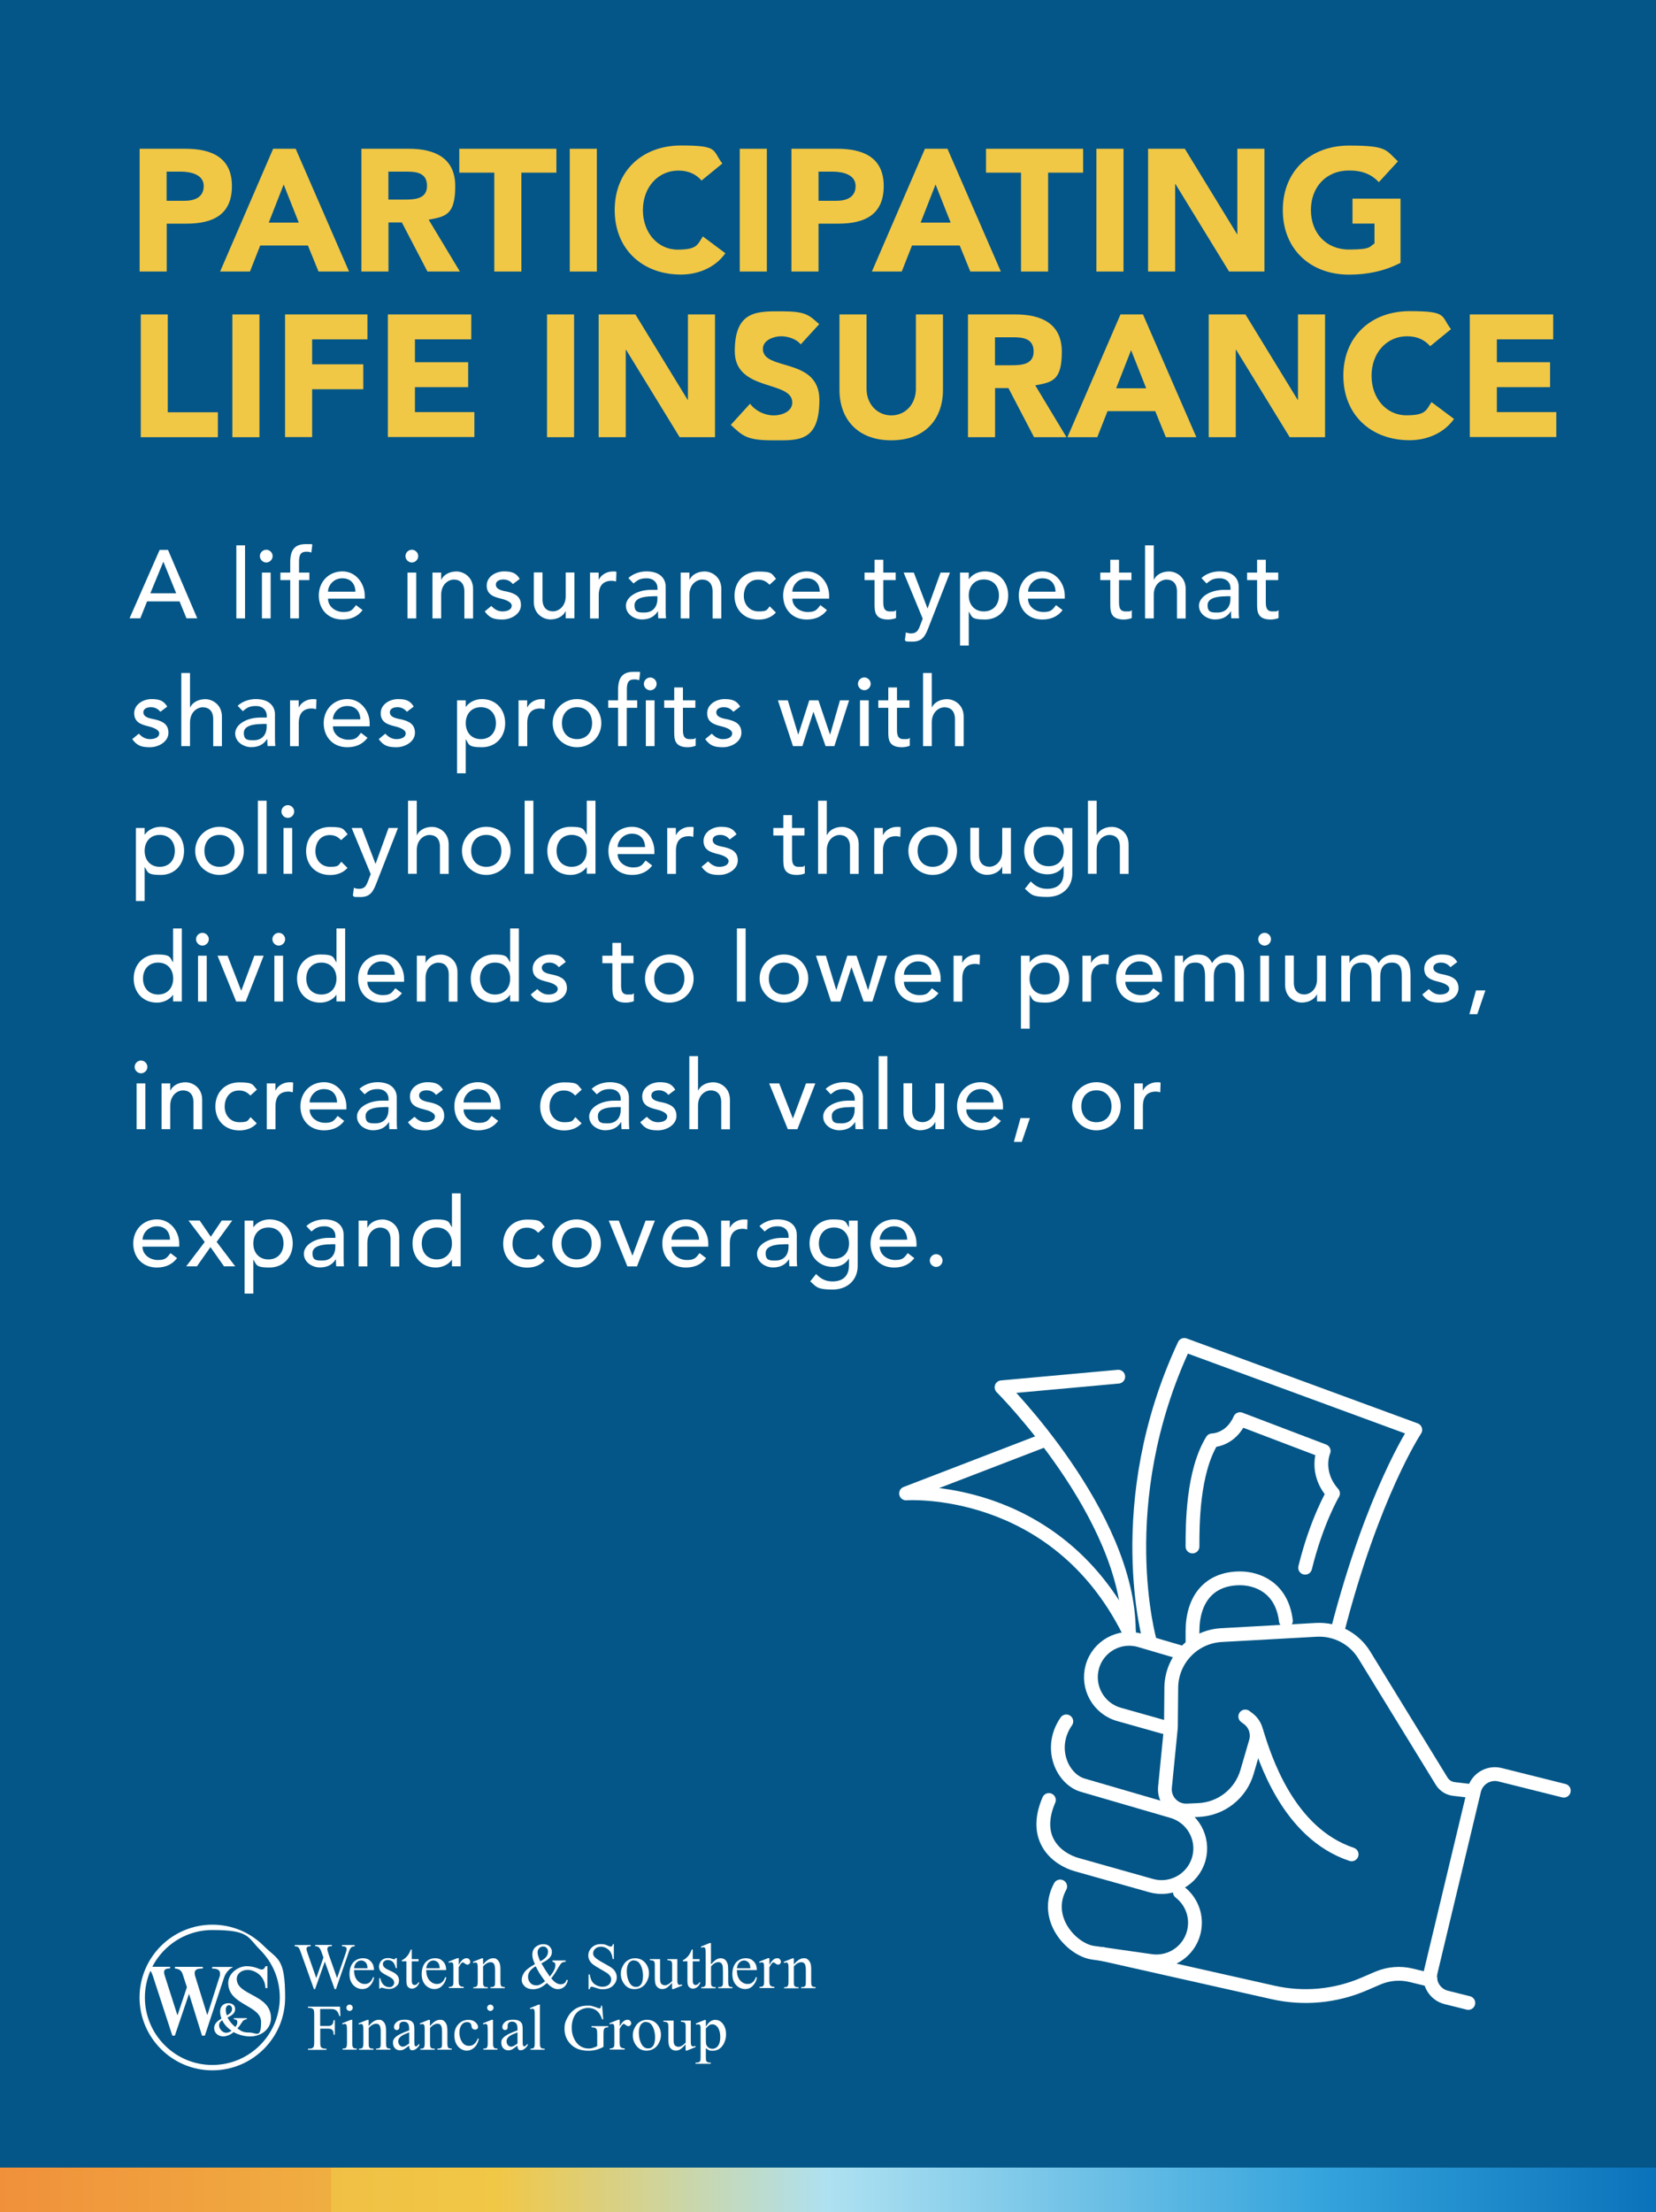 <?xml version="1.0" encoding="UTF-8"?>
<svg id="Layer_1" data-name="Layer 1" xmlns="http://www.w3.org/2000/svg" width="1920" height="2563.8" version="1.1" xmlns:xlink="http://www.w3.org/1999/xlink" viewBox="0 0 1920 2563.8">
  <rect x="0" y="0" width="1920" height="2563.8" fill="#333333" stroke="none"/>
  <defs>
    <style>
      .cls-1 {
        fill: url(#linear-gradient);
      }

      .cls-1, .cls-2, .cls-3, .cls-4 {
        stroke-width: 0px;
      }

      .cls-2 {
        fill: #035687;
      }

      .cls-5 {
        fill: none;
        stroke: #fff;
        stroke-linecap: round;
        stroke-linejoin: round;
        stroke-width: 16px;
      }

      .cls-3 {
        fill: #f1c746;
      }

      .cls-4 {
        fill: #fff;
      }
    </style>
    <linearGradient id="linear-gradient" x1="0" y1="2537.9" x2="1919.9" y2="2537.9" gradientUnits="userSpaceOnUse">
      <stop offset="0" stop-color="#f06c34"/>
      <stop offset="0" stop-color="#f0903b"/>
      <stop offset=".2" stop-color="#f0ae41"/>
      <stop offset=".2" stop-color="#f0c044"/>
      <stop offset=".3" stop-color="#f1c746"/>
      <stop offset=".5" stop-color="#aee1f1"/>
      <stop offset=".8" stop-color="#34a3dc"/>
      <stop offset="1" stop-color="#0a72ba"/>
      <stop offset="1" stop-color="#000"/>
    </linearGradient>
  </defs>
  <rect class="cls-2" x="0" y="0" width="1919.9" height="2563.8"/>
  <rect class="cls-1" x="0" y="2512.1" width="1920" height="51.6"/>
  <g>
    <g>
      <g>
        <path class="cls-4" d="M411.2,2254.3v1.4c-1.3,0-2.4.2-3.2.7-.8.5-1.6,1.3-2.3,2.6-.5.9-1.3,2.9-2.3,6.1l-13.9,40.2h-1.5l-11.4-31.9-11.3,31.9h-1.3l-14.8-41.4c-1.1-3.1-1.8-4.9-2.1-5.5-.5-.9-1.2-1.6-2-2.1-.8-.5-2-.7-3.4-.7v-1.4h18.5v1.4h-.9c-1.3,0-2.3.3-3,.9-.7.6-1,1.3-1,2.1s.5,2.8,1.6,5.9l9.8,28,8.3-23.8-1.5-4.2-1.2-3.4c-.5-1.2-1.1-2.3-1.7-3.2-.3-.5-.7-.9-1.2-1.2-.6-.4-1.2-.8-1.8-1-.5-.1-1.2-.2-2.2-.2v-1.4h19.4v1.4h-1.3c-1.4,0-2.4.3-3,.9-.6.6-1,1.4-1,2.4s.6,3.4,1.7,6.6l9.6,27.1,9.5-27.5c1.1-3,1.6-5.2,1.6-6.3s-.2-1.1-.5-1.6c-.4-.5-.8-.8-1.3-1-.9-.3-2.1-.5-3.6-.5v-1.4h14.9Z"/>
        <path class="cls-4" d="M410.5,2283.3c0,5,1.2,8.9,3.6,11.7,2.5,2.8,5.3,4.3,8.6,4.3s4.1-.6,5.8-1.8c1.6-1.2,3-3.3,4.1-6.3l1.1.7c-.5,3.4-2,6.5-4.5,9.2-2.5,2.8-5.6,4.1-9.3,4.1s-7.5-1.6-10.4-4.7c-2.9-3.2-4.3-7.4-4.3-12.7s1.5-10.3,4.4-13.5c3-3.2,6.7-4.8,11.1-4.8s6.9,1.2,9.3,3.7c2.4,2.5,3.6,5.8,3.6,10h-23.3ZM410.5,2281.1h15.6c-.1-2.2-.4-3.7-.8-4.6-.6-1.4-1.5-2.5-2.7-3.2-1.2-.8-2.5-1.2-3.8-1.2-2,0-3.9.8-5.5,2.4-1.6,1.6-2.5,3.8-2.8,6.6Z"/>
        <path class="cls-4" d="M460.1,2269.5v11.5h-1.2c-.9-3.6-2.1-6.1-3.6-7.4-1.5-1.3-3.3-2-5.6-2s-3.1.5-4.2,1.4c-1.1.9-1.6,1.9-1.6,3s.4,2.6,1.2,3.5c.8,1,2.3,2.1,4.6,3.2l5.4,2.6c5,2.4,7.5,5.6,7.5,9.6s-1.2,5.5-3.5,7.4c-2.3,1.9-4.9,2.8-7.8,2.8s-4.4-.4-7.1-1.1c-.8-.2-1.5-.4-2-.4s-1,.3-1.3,1h-1.2v-12h1.2c.7,3.4,2,6,3.9,7.8,1.9,1.7,4.1,2.6,6.5,2.6s3.1-.5,4.1-1.5c1.1-1,1.6-2.2,1.6-3.6s-.6-3.1-1.8-4.3c-1.2-1.2-3.6-2.6-7.1-4.4-3.6-1.8-5.9-3.4-7-4.8-1.1-1.4-1.7-3.2-1.7-5.3s1-5.1,2.9-7c1.9-1.9,4.4-2.8,7.4-2.8s2.9.3,4.8.8c1.3.4,2.1.6,2.5.6s.7,0,.9-.3c.2-.2.5-.5.8-1.1h1.2Z"/>
        <path class="cls-4" d="M477.4,2259.4v11.1h7.9v2.6h-7.9v21.9c0,2.2.3,3.7.9,4.4.6.8,1.4,1.1,2.4,1.1s1.6-.3,2.4-.8c.8-.5,1.4-1.2,1.8-2.2h1.4c-.9,2.4-2.1,4.2-3.7,5.4-1.6,1.2-3.2,1.8-4.9,1.8s-2.2-.3-3.3-.9c-1.1-.6-1.9-1.5-2.4-2.7-.5-1.2-.8-3-.8-5.4v-22.7h-5.3v-1.2c1.4-.5,2.7-1.5,4.2-2.7,1.4-1.3,2.7-2.8,3.8-4.6.6-.9,1.4-2.6,2.4-5.1h1.1Z"/>
        <path class="cls-4" d="M494.2,2283.3c0,5,1.2,8.9,3.6,11.7,2.5,2.8,5.3,4.3,8.6,4.3s4.1-.6,5.8-1.8c1.6-1.2,3-3.3,4.1-6.3l1.1.7c-.5,3.4-2,6.5-4.5,9.2-2.5,2.8-5.6,4.1-9.3,4.1s-7.5-1.6-10.4-4.7c-2.9-3.2-4.3-7.4-4.3-12.7s1.5-10.3,4.4-13.5c3-3.2,6.7-4.8,11.1-4.8s6.9,1.2,9.3,3.7c2.4,2.5,3.6,5.8,3.6,10h-23.3ZM494.2,2281.1h15.6c-.1-2.2-.4-3.7-.8-4.6-.6-1.4-1.5-2.5-2.7-3.2-1.2-.8-2.5-1.2-3.8-1.2-2,0-3.9.8-5.5,2.4-1.6,1.6-2.5,3.8-2.8,6.6Z"/>
        <path class="cls-4" d="M531.9,2269.5v7.6c2.8-5.1,5.7-7.6,8.7-7.6s2.5.4,3.3,1.2c.9.8,1.3,1.8,1.3,2.8s-.3,1.8-1,2.4c-.6.7-1.4,1-2.3,1s-1.8-.4-2.9-1.3c-1.1-.8-1.9-1.3-2.4-1.3s-.9.2-1.4.7c-1.1,1-2.2,2.7-3.4,5v16.2c0,1.9.2,3.3.7,4.2.3.7.9,1.2,1.7,1.6.8.4,2,.7,3.5.7v1.3h-17.3v-1.3c1.7,0,3-.3,3.8-.8.6-.4,1-1,1.3-1.9.1-.4.2-1.6.2-3.6v-13.1c0-3.9,0-6.2-.2-7-.2-.7-.5-1.3-.9-1.6-.4-.3-1-.5-1.6-.5s-1.6.2-2.6.6l-.4-1.3,10.2-4.1h1.5Z"/>
        <path class="cls-4" d="M560.2,2276.6c3.9-4.8,7.7-7.1,11.3-7.1s3.4.5,4.7,1.4c1.3.9,2.4,2.4,3.2,4.6.5,1.5.8,3.7.8,6.8v14.4c0,2.1.2,3.6.5,4.3.3.6.7,1.1,1.3,1.4.6.3,1.7.5,3.3.5v1.3h-16.7v-1.3h.7c1.6,0,2.7-.2,3.3-.7.6-.5,1.1-1.2,1.3-2.1,0-.4.1-1.5.1-3.4v-13.8c0-3.1-.4-5.3-1.2-6.7-.8-1.4-2.1-2.1-4-2.1-2.9,0-5.8,1.6-8.7,4.8v17.8c0,2.3.1,3.7.4,4.2.3.7.8,1.2,1.4,1.6.6.3,1.8.5,3.7.5v1.3h-16.8v-1.3h.7c1.7,0,2.9-.4,3.5-1.3.6-.9.9-2.5.9-5v-12.6c0-4,0-6.5-.3-7.4-.2-.9-.5-1.5-.8-1.8-.4-.3-.9-.5-1.5-.5s-1.5.2-2.5.6l-.5-1.3,10.2-4.1h1.6v7.1Z"/>
        <path class="cls-4" d="M640.4,2272.1h15.5v1.4c-2.1.2-3.7.6-4.7,1.4-1,.8-2.6,3.1-4.8,7-2.2,3.9-4.6,7.5-7.3,10.9,2.2,2.6,4.1,4.3,5.9,5.4,1.7,1,3.5,1.5,5.2,1.5s3.1-.5,4.3-1.4c1.2-.9,2-2.3,2.5-4.1l1.4,1c-.9,3.5-2.4,6-4.4,7.6-2,1.6-4.4,2.5-7,2.5s-4.1-.5-6.1-1.6c-2.1-1.1-4.3-2.9-6.8-5.5-3,2.7-5.8,4.6-8.2,5.6-2.4,1-5,1.6-7.8,1.6-4,0-7.3-1.1-9.6-3.2-2.4-2.2-3.6-4.7-3.6-7.7s1.1-5.9,3.2-8.9c2.1-3,6.2-6,12.1-9.2-1.2-2.6-1.9-4.6-2.4-6.3-.4-1.6-.6-3.2-.6-4.7,0-4.2,1.5-7.4,4.6-9.6,2.4-1.7,5.1-2.6,8.2-2.6s5.3.9,7.1,2.6c1.8,1.7,2.8,3.9,2.8,6.4s-.9,4.9-2.7,6.8c-1.8,2-4.9,4.1-9.5,6.4,3.1,5.5,6.4,10.6,9.7,15.3,4.4-5.2,6.5-9.5,6.5-13s-.4-2.1-1.1-3c-.5-.7-1.3-1.1-2.3-1.2v-1.4ZM631.9,2296.1c-3.2-4.4-5.5-7.7-6.7-9.7-1.2-2-2.6-4.6-4.1-7.6-3,1.7-5.2,3.6-6.7,5.6-1.5,2-2.2,4.2-2.2,6.6s.8,4.9,2.5,6.9c1.7,2,4,3,6.9,3s3-.3,4.5-.9c1.4-.6,3.4-1.9,5.9-3.9ZM626.3,2273c3-1.4,5.3-3.1,6.8-4.9,1.5-1.8,2.3-3.9,2.3-6.1s-.5-3.2-1.6-4.4c-1.1-1.2-2.4-1.7-4.1-1.7s-3.7.7-4.8,2.2c-1.1,1.5-1.6,2.9-1.6,4.4s.2,2.5.6,4c.4,1.5,1.2,3.7,2.4,6.6Z"/>
        <path class="cls-4" d="M711.7,2253.1v17.3h-1.4c-.4-3.3-1.2-6-2.4-7.9-1.1-2-2.8-3.5-4.9-4.7-2.1-1.2-4.3-1.7-6.5-1.7s-4.7.8-6.3,2.3c-1.7,1.6-2.5,3.3-2.5,5.3s.5,2.9,1.6,4.2c1.5,1.8,5.1,4.3,10.9,7.4,4.7,2.5,7.8,4.4,9.6,5.8,1.7,1.3,3,2.9,3.9,4.7.9,1.8,1.4,3.7,1.4,5.7,0,3.8-1.5,7-4.4,9.8-2.9,2.7-6.7,4.1-11.3,4.1s-2.8-.1-4.1-.3c-.8-.1-2.3-.6-4.7-1.4-2.4-.8-3.9-1.2-4.5-1.2s-1.1.2-1.5.6c-.4.4-.6,1.1-.8,2.3h-1.4v-17.1h1.4c.6,3.6,1.5,6.3,2.6,8,1.1,1.8,2.7,3.3,4.9,4.4,2.2,1.2,4.6,1.8,7.3,1.8s5.5-.8,7.3-2.4c1.8-1.6,2.7-3.5,2.7-5.8s-.3-2.5-1-3.7c-.7-1.3-1.7-2.4-3.1-3.5-1-.7-3.6-2.3-7.8-4.7-4.3-2.4-7.3-4.3-9.1-5.7-1.8-1.4-3.2-3-4.1-4.7-.9-1.7-1.4-3.6-1.4-5.7,0-3.6,1.4-6.7,4.1-9.3,2.7-2.6,6.2-3.9,10.5-3.9s5.5.7,8.4,2c1.4.6,2.3.9,2.9.9s1.2-.2,1.6-.6c.4-.4.7-1.2,1-2.3h1.4Z"/>
        <path class="cls-4" d="M736.2,2269.5c5.1,0,9.2,1.9,12.3,5.8,2.6,3.3,3.9,7.1,3.9,11.4s-.7,6.1-2.2,9.2c-1.4,3.1-3.4,5.4-6,7-2.5,1.6-5.4,2.4-8.5,2.4-5.1,0-9.1-2-12.1-6.1-2.5-3.4-3.8-7.2-3.8-11.5s.8-6.2,2.3-9.2c1.5-3.1,3.5-5.3,6.1-6.8,2.5-1.5,5.2-2.2,7.9-2.2ZM735,2271.9c-1.3,0-2.6.4-3.9,1.2-1.3.8-2.4,2.1-3.2,4.1-.8,1.9-1.2,4.4-1.2,7.5,0,4.9,1,9.1,2.9,12.7,2,3.6,4.5,5.3,7.7,5.3s4.3-1,5.9-2.9c1.5-2,2.3-5.3,2.3-10.1s-1.3-10.7-3.9-14.1c-1.7-2.4-4-3.5-6.7-3.5Z"/>
        <path class="cls-4" d="M785.3,2270.5v20.5c0,3.9,0,6.3.3,7.1.2.9.5,1.5.9,1.8.4.3.9.5,1.4.5s1.6-.2,2.6-.6l.5,1.3-10.1,4.1h-1.7v-7.1c-2.9,3.1-5.1,5.1-6.6,5.9-1.5.8-3.1,1.2-4.8,1.2s-3.5-.5-4.9-1.6c-1.4-1.1-2.4-2.5-2.9-4.2-.5-1.7-.8-4.2-.8-7.3v-15.1c0-1.6-.2-2.7-.5-3.3-.3-.6-.9-1.1-1.5-1.4-.7-.3-1.9-.5-3.7-.5v-1.3h11.8v22.6c0,3.1.5,5.2,1.6,6.2,1.1,1,2.4,1.5,4,1.5s2.3-.3,3.6-1c1.3-.7,2.9-1.9,4.8-3.8v-19.2c0-1.9-.4-3.2-1.1-3.9-.7-.7-2.2-1-4.4-1.1v-1.3h11.5Z"/>
        <path class="cls-4" d="M803.2,2259.4v11.1h7.9v2.6h-7.9v21.9c0,2.2.3,3.7.9,4.4.6.8,1.4,1.1,2.4,1.1s1.6-.3,2.4-.8c.8-.5,1.4-1.2,1.8-2.2h1.4c-.9,2.4-2.1,4.2-3.7,5.4-1.6,1.2-3.2,1.8-4.9,1.8s-2.2-.3-3.3-.9c-1.1-.6-1.9-1.5-2.4-2.7-.5-1.2-.8-3-.8-5.4v-22.7h-5.3v-1.2c1.4-.5,2.7-1.5,4.1-2.7,1.4-1.3,2.7-2.8,3.8-4.6.6-.9,1.4-2.6,2.4-5.1h1.1Z"/>
        <path class="cls-4" d="M824.3,2251.9v24.7c2.7-3,4.9-4.9,6.5-5.8,1.6-.9,3.2-1.3,4.8-1.3s3.6.5,4.9,1.6c1.4,1.1,2.4,2.7,3.1,5,.5,1.6.7,4.5.7,8.6v11.9c0,2.1.2,3.6.5,4.4.2.6.7,1.1,1.2,1.4.6.3,1.7.5,3.2.5v1.3h-16.5v-1.3h.8c1.6,0,2.7-.2,3.3-.7.6-.5,1-1.2,1.3-2.1,0-.4.1-1.5.1-3.4v-11.9c0-3.7-.2-6.1-.6-7.3-.4-1.2-1-2-1.8-2.6-.8-.6-1.8-.9-3-.9s-2.4.3-3.7,1c-1.3.6-2.9,1.9-4.7,3.9v17.8c0,2.3.1,3.7.4,4.3.3.6.7,1,1.4,1.4.7.4,1.9.6,3.6.6v1.3h-16.7v-1.3c1.5,0,2.7-.2,3.5-.7.5-.2.9-.7,1.2-1.4.3-.7.4-2.1.4-4.2v-30.6c0-3.8,0-6.2-.3-7.1-.2-.9-.5-1.5-.8-1.8-.4-.3-.9-.5-1.5-.5s-1.3.2-2.5.6l-.5-1.3,10.1-4.1h1.7Z"/>
        <path class="cls-4" d="M854.4,2283.3c0,5,1.2,8.9,3.6,11.7,2.4,2.8,5.3,4.3,8.6,4.3s4.1-.6,5.8-1.8c1.6-1.2,3-3.3,4.1-6.3l1.1.7c-.5,3.4-2,6.5-4.5,9.2-2.5,2.8-5.6,4.1-9.3,4.1s-7.5-1.6-10.4-4.7c-2.9-3.2-4.3-7.4-4.3-12.7s1.5-10.3,4.4-13.5c3-3.2,6.7-4.8,11.1-4.8s6.9,1.2,9.3,3.7c2.4,2.5,3.6,5.8,3.6,10h-23.3ZM854.4,2281.1h15.6c-.1-2.2-.4-3.7-.8-4.6-.6-1.4-1.5-2.5-2.7-3.2-1.2-.8-2.5-1.2-3.8-1.2-2,0-3.9.8-5.5,2.4-1.6,1.6-2.5,3.8-2.8,6.6Z"/>
        <path class="cls-4" d="M892.1,2269.5v7.6c2.8-5.1,5.7-7.6,8.7-7.6s2.5.4,3.3,1.2c.9.8,1.3,1.8,1.3,2.8s-.3,1.8-1,2.4c-.6.7-1.4,1-2.3,1s-1.8-.4-2.9-1.3c-1.1-.8-1.9-1.3-2.4-1.3s-.9.2-1.4.7c-1.1,1-2.2,2.7-3.4,5v16.2c0,1.9.2,3.3.7,4.2.3.7.9,1.2,1.7,1.6.8.4,2,.7,3.5.7v1.3h-17.3v-1.3c1.7,0,3-.3,3.8-.8.6-.4,1-1,1.3-1.9.1-.4.2-1.6.2-3.6v-13.1c0-3.9,0-6.2-.2-7-.2-.7-.5-1.3-.9-1.6-.4-.3-1-.5-1.6-.5s-1.6.2-2.6.6l-.4-1.3,10.2-4.1h1.6Z"/>
        <path class="cls-4" d="M920.5,2276.6c3.9-4.8,7.7-7.1,11.3-7.1s3.4.5,4.7,1.4c1.3.9,2.4,2.4,3.2,4.6.5,1.5.8,3.7.8,6.8v14.4c0,2.1.2,3.6.5,4.3.3.6.7,1.1,1.3,1.4.6.3,1.7.5,3.3.5v1.3h-16.7v-1.3h.7c1.6,0,2.7-.2,3.3-.7.6-.5,1.1-1.2,1.3-2.1,0-.4.1-1.5.1-3.4v-13.8c0-3.1-.4-5.3-1.2-6.7-.8-1.4-2.1-2.1-4-2.1-2.9,0-5.8,1.6-8.7,4.8v17.8c0,2.3.1,3.7.4,4.2.3.7.8,1.2,1.4,1.6.6.3,1.8.5,3.7.5v1.3h-16.8v-1.3h.7c1.7,0,2.9-.4,3.5-1.3.6-.9.9-2.5.9-5v-12.6c0-4,0-6.5-.3-7.4-.2-.9-.5-1.5-.8-1.8-.4-.3-.9-.5-1.5-.5s-1.5.2-2.5.6l-.5-1.3,10.2-4.1h1.6v7.1Z"/>
      </g>
      <g>
        <path class="cls-4" d="M371.2,2328.3v19.7h9.1c2.1,0,3.6-.5,4.6-1.4,1-.9,1.6-2.7,1.9-5.4h1.4v16.9h-1.4c0-1.9-.3-3.4-.7-4.3-.5-.9-1.1-1.6-2-2-.8-.5-2.1-.7-3.7-.7h-9.1v15.7c0,2.5.2,4.2.5,5,.2.6.8,1.1,1.5,1.6,1.1.6,2.2.9,3.4.9h1.8v1.4h-21.4v-1.4h1.8c2.1,0,3.6-.6,4.5-1.8.6-.8.9-2.7.9-5.7v-32.3c0-2.5-.2-4.2-.5-5-.2-.6-.7-1.1-1.5-1.6-1.1-.6-2.2-.9-3.4-.9h-1.8v-1.4h37.1l.5,10.9h-1.3c-.6-2.3-1.4-4-2.2-5.1-.8-1.1-1.9-1.9-3.1-2.4-1.2-.5-3.2-.7-5.7-.7h-11Z"/>
        <path class="cls-4" d="M408.4,2340.8v27.1c0,2.1.2,3.5.5,4.2.3.7.8,1.2,1.4,1.6.6.3,1.7.5,3.3.5v1.3h-16.4v-1.3c1.6,0,2.7-.2,3.3-.5.6-.3,1-.8,1.3-1.6.3-.7.5-2.1.5-4.2v-13.1c0-3.6-.1-6-.3-7.1-.2-.8-.4-1.3-.8-1.6-.4-.3-.9-.5-1.5-.5s-1.5.2-2.5.6l-.5-1.3,10.2-4.1h1.6ZM405.3,2323.2c1,0,1.9.4,2.6,1.1.7.7,1.1,1.6,1.1,2.6s-.4,1.9-1.1,2.6c-.7.7-1.6,1.1-2.6,1.1s-1.9-.4-2.6-1.1c-.7-.7-1.1-1.6-1.1-2.6s.4-1.9,1.1-2.6c.7-.7,1.6-1.1,2.7-1.1Z"/>
        <path class="cls-4" d="M427.6,2347.9c3.9-4.8,7.7-7.1,11.3-7.1s3.4.5,4.7,1.4c1.3.9,2.4,2.4,3.2,4.6.5,1.5.8,3.7.8,6.8v14.4c0,2.1.2,3.6.5,4.3.3.6.7,1.1,1.3,1.4.6.3,1.7.5,3.3.5v1.3h-16.7v-1.3h.7c1.6,0,2.7-.2,3.3-.7.6-.5,1.1-1.2,1.3-2.1,0-.4.1-1.5.1-3.4v-13.8c0-3.1-.4-5.3-1.2-6.7-.8-1.4-2.1-2.1-4-2.1-2.9,0-5.8,1.6-8.7,4.8v17.8c0,2.3.1,3.7.4,4.2.3.7.8,1.2,1.4,1.6.6.3,1.8.5,3.7.5v1.3h-16.8v-1.3h.7c1.7,0,2.9-.4,3.5-1.3.6-.9.9-2.5.9-5v-12.6c0-4,0-6.5-.3-7.4-.2-.9-.5-1.5-.8-1.8-.4-.3-.9-.5-1.5-.5s-1.5.2-2.5.6l-.6-1.3,10.2-4.1h1.6v7.1Z"/>
        <path class="cls-4" d="M474.4,2370.7c-3.5,2.7-5.6,4.2-6.5,4.6-1.3.6-2.7.9-4.2.9-2.3,0-4.3-.8-5.8-2.4-1.5-1.6-2.3-3.7-2.3-6.3s.4-3.1,1.1-4.3c1-1.7,2.8-3.2,5.3-4.7,2.5-1.5,6.6-3.3,12.4-5.4v-1.3c0-3.3-.5-5.6-1.6-6.9-1.1-1.2-2.6-1.9-4.7-1.9s-2.8.4-3.7,1.2c-.9.8-1.4,1.8-1.4,2.9v2.1c0,1.1-.2,2-.8,2.6-.6.6-1.3.9-2.3.9s-1.7-.3-2.2-1c-.6-.6-.9-1.5-.9-2.6,0-2.1,1.1-4,3.2-5.8,2.2-1.8,5.2-2.6,9.1-2.6s5.5.5,7.4,1.5c1.4.8,2.5,2,3.2,3.6.4,1.1.7,3.2.7,6.5v11.5c0,3.2,0,5.2.2,5.9.1.7.3,1.2.6,1.5.3.2.6.4,1,.4s.7,0,1-.3c.5-.3,1.5-1.2,3-2.7v2c-2.7,3.7-5.4,5.5-7.9,5.5s-2.2-.4-2.9-1.2c-.7-.8-1.1-2.3-1.1-4.3ZM474.4,2368.3v-12.9c-3.7,1.5-6.1,2.5-7.2,3.1-1.9,1.1-3.3,2.2-4.2,3.4-.8,1.2-1.3,2.5-1.3,3.9s.5,3.2,1.6,4.4c1.1,1.2,2.3,1.8,3.7,1.8s4.3-1.2,7.4-3.7Z"/>
        <path class="cls-4" d="M498.7,2347.9c3.9-4.8,7.7-7.1,11.3-7.1s3.4.5,4.7,1.4c1.3.9,2.4,2.4,3.2,4.6.5,1.5.8,3.7.8,6.8v14.4c0,2.1.2,3.6.5,4.3.3.6.7,1.1,1.3,1.4.6.3,1.7.5,3.3.5v1.3h-16.7v-1.3h.7c1.6,0,2.7-.2,3.3-.7.6-.5,1.1-1.2,1.3-2.1,0-.4.1-1.5.1-3.4v-13.8c0-3.1-.4-5.3-1.2-6.7-.8-1.4-2.1-2.1-4-2.1-2.9,0-5.8,1.6-8.7,4.8v17.8c0,2.3.1,3.7.4,4.2.3.7.8,1.2,1.4,1.6.6.3,1.8.5,3.7.5v1.3h-16.8v-1.3h.7c1.7,0,2.9-.4,3.5-1.3.6-.9.9-2.5.9-5v-12.6c0-4,0-6.5-.3-7.4-.2-.9-.5-1.5-.8-1.8-.4-.3-.9-.5-1.5-.5s-1.5.2-2.5.6l-.6-1.3,10.2-4.1h1.6v7.1Z"/>
        <path class="cls-4" d="M555.2,2362.7c-.9,4.5-2.7,7.9-5.3,10.3-2.7,2.4-5.6,3.6-8.8,3.6s-7.2-1.6-10-4.8c-2.8-3.2-4.3-7.6-4.3-13s1.6-9.6,4.7-12.9c3.1-3.3,6.9-5,11.3-5s6,.9,8.2,2.6c2.1,1.8,3.2,3.6,3.2,5.5s-.3,1.7-.9,2.3c-.6.6-1.4.9-2.5.9s-2.5-.5-3.3-1.4c-.4-.5-.7-1.5-.9-2.9-.1-1.4-.6-2.5-1.5-3.3-.9-.7-2-1.1-3.6-1.1-2.5,0-4.4.9-5.9,2.7-2,2.4-3,5.6-3,9.5s1,7.6,3,10.7c2,3.1,4.6,4.6,8,4.6s4.6-.8,6.5-2.4c1.3-1.1,2.7-3.2,3.9-6.2l1.1.5Z"/>
        <path class="cls-4" d="M571.6,2340.8v27.1c0,2.1.2,3.5.5,4.2.3.7.8,1.2,1.4,1.6.6.3,1.7.5,3.3.5v1.3h-16.4v-1.3c1.6,0,2.7-.2,3.3-.5.6-.3,1-.8,1.3-1.6.3-.7.5-2.1.5-4.2v-13.1c0-3.6-.1-6-.3-7.1-.2-.8-.4-1.3-.8-1.6-.4-.3-.9-.5-1.5-.5s-1.5.2-2.5.6l-.5-1.3,10.2-4.1h1.6ZM568.5,2323.2c1,0,1.9.4,2.6,1.1.7.7,1.1,1.6,1.1,2.6s-.4,1.9-1.1,2.6c-.7.7-1.6,1.1-2.6,1.1s-1.9-.4-2.6-1.1c-.7-.7-1.1-1.6-1.1-2.6s.4-1.9,1.1-2.6c.7-.7,1.6-1.1,2.7-1.1Z"/>
        <path class="cls-4" d="M600,2370.7c-3.5,2.7-5.6,4.2-6.5,4.6-1.3.6-2.7.9-4.2.9-2.3,0-4.3-.8-5.8-2.4-1.5-1.6-2.3-3.7-2.3-6.3s.4-3.1,1.1-4.3c1-1.7,2.8-3.2,5.3-4.7,2.5-1.5,6.6-3.3,12.4-5.4v-1.3c0-3.3-.5-5.6-1.6-6.9-1.1-1.2-2.6-1.9-4.7-1.9s-2.8.4-3.7,1.2c-.9.8-1.4,1.8-1.4,2.9v2.1c0,1.1-.2,2-.8,2.6-.6.6-1.3.9-2.3.9s-1.7-.3-2.2-1c-.6-.6-.9-1.5-.9-2.6,0-2.1,1.1-4,3.2-5.8,2.2-1.8,5.2-2.6,9.1-2.6s5.5.5,7.4,1.5c1.4.8,2.5,2,3.2,3.6.4,1.1.7,3.2.7,6.5v11.5c0,3.2,0,5.2.2,5.9.1.7.3,1.2.6,1.5.3.2.6.4,1,.4s.7,0,1-.3c.5-.3,1.5-1.2,3-2.7v2c-2.7,3.7-5.4,5.5-7.9,5.5s-2.2-.4-2.9-1.2c-.7-.8-1.1-2.3-1.1-4.3ZM600,2368.3v-12.9c-3.7,1.5-6.1,2.5-7.2,3.1-2,1.1-3.3,2.2-4.2,3.4-.8,1.2-1.3,2.5-1.3,3.9s.5,3.2,1.6,4.4c1.1,1.2,2.3,1.8,3.7,1.8s4.3-1.2,7.4-3.7Z"/>
        <path class="cls-4" d="M626,2323.2v44.8c0,2.1.2,3.5.5,4.2.3.7.8,1.2,1.4,1.6.6.4,1.8.5,3.6.5v1.3h-16.5v-1.3c1.6,0,2.6-.2,3.2-.5.6-.3,1-.8,1.3-1.6.3-.7.5-2.1.5-4.2v-30.7c0-3.8,0-6.1-.3-7-.2-.9-.4-1.5-.8-1.8-.4-.3-.9-.5-1.5-.5s-1.5.2-2.4.6l-.6-1.3,10.1-4.1h1.7Z"/>
        <path class="cls-4" d="M698.1,2324.5l1.3,15.8h-1.3c-1.3-3.9-3-6.9-5-8.9-3-2.9-6.8-4.3-11.5-4.3s-11.2,2.5-14.5,7.5c-2.8,4.2-4.2,9.3-4.2,15.2s.9,9.1,2.8,13c1.8,3.9,4.3,6.8,7.2,8.6,3,1.8,6,2.7,9.2,2.7s3.6-.2,5.3-.7c1.7-.5,3.4-1.2,5-2.1v-14.4c0-2.5-.2-4.1-.6-4.9-.4-.8-1-1.4-1.8-1.8-.8-.4-2.2-.6-4.2-.6v-1.4h19.4v1.4h-.9c-1.9,0-3.2.6-3.9,1.9-.5.9-.7,2.7-.7,5.4v15.3c-2.8,1.5-5.6,2.6-8.4,3.4-2.7.7-5.8,1.1-9.2,1.1-9.6,0-17-3.1-22-9.3-3.8-4.6-5.6-10-5.6-16.1s1.1-8.6,3.2-12.6c2.5-4.8,5.9-8.5,10.3-11.1,3.7-2.1,8-3.2,13-3.2s3.5.1,5,.4c1.5.3,3.6,1,6.3,2,1.4.5,2.3.8,2.8.8s.9-.2,1.2-.6c.3-.4.5-1.3.6-2.5h1.4Z"/>
        <path class="cls-4" d="M718.5,2340.8v7.6c2.8-5.1,5.7-7.6,8.7-7.6s2.5.4,3.3,1.2c.9.8,1.3,1.8,1.3,2.8s-.3,1.8-1,2.4c-.6.7-1.4,1-2.3,1s-1.8-.4-2.9-1.3c-1.1-.8-1.9-1.3-2.4-1.3s-.9.2-1.4.7c-1.1,1-2.2,2.7-3.4,5v16.2c0,1.9.2,3.3.7,4.2.3.7.9,1.2,1.7,1.6.8.4,2,.7,3.5.7v1.3h-17.3v-1.3c1.7,0,3-.3,3.8-.8.6-.4,1-1,1.3-1.9.1-.4.2-1.6.2-3.6v-13.1c0-3.9,0-6.2-.2-7-.2-.7-.5-1.3-.9-1.6-.4-.3-1-.5-1.6-.5s-1.6.2-2.6.6l-.4-1.3,10.2-4.1h1.6Z"/>
        <path class="cls-4" d="M750.1,2340.8c5.1,0,9.2,1.9,12.3,5.8,2.6,3.3,3.9,7.1,3.9,11.4s-.7,6.1-2.2,9.2c-1.4,3.1-3.4,5.4-6,7-2.5,1.6-5.4,2.4-8.5,2.4-5.1,0-9.1-2-12.1-6.1-2.5-3.4-3.8-7.2-3.8-11.5s.8-6.2,2.3-9.2c1.5-3.1,3.6-5.3,6.1-6.8,2.5-1.5,5.2-2.2,7.9-2.2ZM749,2343.2c-1.3,0-2.6.4-3.9,1.2-1.3.8-2.4,2.1-3.2,4.1-.8,1.9-1.2,4.4-1.2,7.5,0,4.9,1,9.1,2.9,12.7,2,3.6,4.5,5.3,7.7,5.3s4.3-1,5.9-2.9c1.5-2,2.3-5.3,2.3-10.1s-1.3-10.7-3.9-14.1c-1.7-2.4-4-3.5-6.7-3.5Z"/>
        <path class="cls-4" d="M800.9,2341.8v20.5c0,3.9,0,6.3.3,7.1.2.9.5,1.5.9,1.8.4.3.9.5,1.4.5s1.6-.2,2.6-.6l.5,1.3-10.1,4.1h-1.6v-7.1c-2.9,3.1-5.1,5.1-6.6,5.9-1.5.8-3.1,1.2-4.8,1.2s-3.5-.5-4.9-1.6c-1.4-1.1-2.4-2.5-2.9-4.2-.5-1.7-.8-4.2-.8-7.3v-15.1c0-1.6-.2-2.7-.5-3.3-.3-.6-.8-1.1-1.5-1.4-.7-.3-1.9-.5-3.7-.5v-1.3h11.8v22.6c0,3.1.5,5.2,1.6,6.2,1.1,1,2.4,1.5,4,1.5s2.3-.3,3.6-1c1.3-.7,2.9-1.9,4.8-3.8v-19.2c0-1.9-.4-3.2-1.1-3.9-.7-.7-2.2-1-4.4-1.1v-1.3h11.5Z"/>
        <path class="cls-4" d="M806.6,2345.2l10.4-4.2h1.4v7.9c1.7-3,3.5-5.1,5.2-6.2,1.8-1.2,3.6-1.8,5.5-1.8,3.4,0,6.2,1.3,8.5,4,2.8,3.2,4.2,7.5,4.2,12.7s-1.7,10.6-5,14.4c-2.7,3.1-6.2,4.7-10.4,4.7s-3.4-.3-4.7-.8c-1-.4-2.1-1.1-3.3-2.2v10.3c0,2.3.1,3.8.4,4.4.3.6.8,1.1,1.5,1.5.7.4,2,.6,3.8.6v1.3h-17.7v-1.3h.9c1.4,0,2.5-.2,3.5-.8.5-.3.8-.7,1.1-1.3.3-.6.4-2.1.4-4.6v-31.9c0-2.2,0-3.6-.3-4.1-.2-.6-.5-1-.9-1.3-.4-.3-1-.4-1.7-.4s-1.3.2-2.2.5l-.4-1.2ZM818.4,2351v12.6c0,2.7.1,4.5.3,5.4.3,1.4,1.2,2.7,2.5,3.8,1.3,1.1,3,1.6,5,1.6s4.4-1,5.9-2.9c2-2.5,3-6,3-10.6s-1.1-9.1-3.4-11.9c-1.6-1.9-3.4-2.9-5.6-2.9s-2.3.3-3.5.9c-.9.4-2.3,1.8-4.4,4Z"/>
      </g>
    </g>
    <g>
      <path class="cls-4" d="M161.8,2315c0,46.5,37.8,84.4,84.4,84.4s84.4-37.8,84.4-84.4-8.8-43.7-24.7-59.7c-15.9-15.9-37.1-24.7-59.7-24.7-46.5,0-84.4,37.8-84.4,84.4ZM168,2315c0-43.1,35.1-78.2,78.2-78.2s40.5,8.1,55.3,22.9c14.8,14.8,22.9,34.4,22.9,55.3,0,43.1-35.1,78.2-78.2,78.2s-78.2-35.1-78.2-78.2Z"/>
      <path class="cls-4" d="M274.5,2293.3c0-5.8,5.4-10.3,12.7-10.3s19.8,5.9,20.6,21.1h2.2v-25.4h-2.2c-.8,2.5-2.4,3.9-4.6,3.9s-7.7-3.9-17.3-3.9-21.3,8-21.3,19.5c0,25.9,38.1,25.4,38.1,45.2s-5.7,12.2-13.5,12.2-9.5-1.8-14-4.8c4.7-4.9,5.3-8.2,7.7-9.6.8-.4,2.2-1,3.3-1v-1.3c0,0-15.1,0-15.1,0v1.3c2.7.2,3.9,1,4,2.7.2,1.8,0,3.5-2.2,6.3-3.8-3-7.1-6.8-9.1-11.1,7.2-3.1,9-6.5,8.8-10.1-.2-3.9-3-6.4-8-6.4s-8.8,3.1-9.3,8.3c-.3,3.4.4,6.6,1.5,9.5-6.8,3.8-8.7,7.8-8.5,11.6.3,5.3,4.7,9,10.7,9.1,2.7,0,8.5-1.7,11.8-5,6,3.3,12.9,5,19.3,5,13.6,0,24.1-9.2,24.1-21.2,0-27.9-39.7-25.9-39.7-45.4ZM265.5,2323.9c2,0,3.4,2.1,3.5,3.5.2,3.5-1.1,5.5-5.6,8.2h-.4c-.9-2.4-1.3-5-1.2-7.7.2-1,.9-4,3.8-4ZM262.3,2355.9c-4,0-8-4.1-8.3-8.2-.1-2.4.8-4.3,3.6-6.4,2.4,5.1,6.3,9.1,10.9,12.2-2.2,1.6-4.5,2.4-6.3,2.4ZM269.7,2280.3v-.7h-23.7v1.9c6.4-.1,9.1,1.9,9.1,5.6s-.3,2.9-1,5.2l-13.6,42.7h-.3l-13.9-44.7c-.4-1.4-.6-2.5-.6-3.6,0-4,2.9-5.3,9.5-5.3v-1.9h-32.4v1.9c5.3.5,7.7,2.4,9.2,7.2l4.7,14.5-10.8,32.2h-.3l-14.6-45.7c-.5-1.7-.8-2.7-.8-3.8,0-3.3,2.3-4.5,7-4.5v-1.9h-25.2c-.4.8,0,1.8-.4,2.7,2.6,1.1,4.2,3.5,5.7,8.1l22.5,69h2.9l16.3-48.1h.3l14.9,48.1h3.3l22.3-67.4c1.6-4.6,5.3-9.8,9.9-11.7Z"/>
    </g>
  </g>
  <g>
    <path class="cls-3" d="M161.9,172.4h52.9c29.5,0,54.1,9.4,54.1,43.2s-22.7,43.6-52.7,43.6h-22.9v55.5h-31.4v-142.3ZM193.2,232.7h20.9c11.1,0,22.1-3.8,22.1-17.1s-14.9-16.7-26.9-16.7h-16.1v33.8Z"/>
    <path class="cls-3" d="M316.9,172.4h25.9l61.9,142.3h-35.4l-12.3-30.2h-55.3l-11.9,30.2h-34.6l61.5-142.3ZM328.9,213.8l-17.3,44.2h34.8l-17.5-44.2Z"/>
    <path class="cls-3" d="M419,172.4h55.1c29.1,0,53.7,10.1,53.7,43.2s-10.7,35.4-30.8,39l36.2,60.1h-37.6l-29.7-56.9h-15.5v56.9h-31.4v-142.3ZM450.3,231.3h18.5c11.5,0,26.3-.4,26.3-15.9s-12.9-16.5-24.3-16.5h-20.5v32.4Z"/>
    <path class="cls-3" d="M573.1,200.1h-40.6v-27.7h112.6v27.7h-40.6v114.6h-31.4v-114.6Z"/>
    <path class="cls-3" d="M660.6,172.4h31.4v142.3h-31.4v-142.3Z"/>
    <path class="cls-3" d="M813.5,209.4c-6.2-7.4-15.3-11.7-26.9-11.7-23.7,0-41.2,19.3-41.2,45.8s17.5,45.8,40.2,45.8,22.9-5.6,29.3-15.3l26.1,19.5c-11.9,16.9-32,24.7-51.5,24.7-44.4,0-76.8-29.1-76.8-74.8s32.4-74.8,76.8-74.8,36,5.4,48,20.9l-24.1,19.7Z"/>
    <path class="cls-3" d="M857.7,172.4h31.4v142.3h-31.4v-142.3Z"/>
    <path class="cls-3" d="M917.6,172.4h52.9c29.5,0,54.1,9.4,54.1,43.2s-22.7,43.6-52.7,43.6h-22.9v55.5h-31.4v-142.3ZM949,232.7h20.9c11.1,0,22.1-3.8,22.1-17.1s-14.9-16.7-26.9-16.7h-16.1v33.8Z"/>
    <path class="cls-3" d="M1072.6,172.4h25.9l61.9,142.3h-35.4l-12.3-30.2h-55.3l-11.9,30.2h-34.6l61.5-142.3ZM1084.7,213.8l-17.3,44.2h34.8l-17.5-44.2Z"/>
    <path class="cls-3" d="M1183.8,200.1h-40.6v-27.7h112.6v27.7h-40.6v114.6h-31.4v-114.6Z"/>
    <path class="cls-3" d="M1271.2,172.4h31.4v142.3h-31.4v-142.3Z"/>
    <path class="cls-3" d="M1331.1,172.4h42.6l60.5,98.9h.4v-98.9h31.4v142.3h-41l-62.1-101.3h-.4v101.3h-31.4v-142.3Z"/>
    <path class="cls-3" d="M1623.8,304.6c-18.5,9.6-38.8,13.7-59.7,13.7-44.4,0-76.8-29.1-76.8-74.8s32.4-74.8,76.8-74.8,42.4,5,56.7,18.3l-22.1,24.1c-8.4-8.8-18.7-13.5-34.6-13.5-26.7,0-44.2,19.3-44.2,45.8s17.5,45.8,44.2,45.8,23.7-3.8,29.5-7v-23.1h-25.5v-28.9h55.7v74.4Z"/>
    <path class="cls-3" d="M163.1,364.4h31.4v113.4h58.1v28.9h-89.4v-142.3Z"/>
    <path class="cls-3" d="M269.4,364.4h31.4v142.3h-31.4v-142.3Z"/>
    <path class="cls-3" d="M330.5,364.4h95.5v28.9h-64.1v28.9h59.3v28.9h-59.3v55.5h-31.4v-142.3Z"/>
    <path class="cls-3" d="M449.7,364.4h96.7v28.9h-65.3v26.5h61.7v28.9h-61.7v28.9h68.9v28.9h-100.3v-142.3Z"/>
    <path class="cls-3" d="M634.2,364.4h31.4v142.3h-31.4v-142.3Z"/>
    <path class="cls-3" d="M694.1,364.4h42.6l60.5,98.9h.4v-98.9h31.4v142.3h-41l-62.1-101.3h-.4v101.3h-31.4v-142.3Z"/>
    <path class="cls-3" d="M928.3,399.1c-5-6.4-15.1-9.4-22.7-9.4s-21.1,4-21.1,14.7c0,25.9,65.5,9.2,65.5,59.1s-25.5,46.8-54.9,46.8-34.4-5.4-47.8-17.9l22.3-24.5c6.4,8.4,16.9,13.5,27.3,13.5s21.7-4.8,21.7-14.9c0-26.1-66.7-12.1-66.7-59.5s26.3-46.2,54.3-46.2,31.6,4.2,43.6,14.9l-21.5,23.5Z"/>
    <path class="cls-3" d="M1093.3,451.8c0,33.6-20.5,58.5-59.9,58.5s-60.1-24.9-60.1-58.5v-87.4h31.4v86.2c0,17.5,12.1,30.8,28.7,30.8s28.5-13.3,28.5-30.8v-86.2h31.4v87.4Z"/>
    <path class="cls-3" d="M1122.3,364.4h55.1c29.1,0,53.7,10.1,53.7,43.2s-10.7,35.4-30.8,39l36.2,60.1h-37.6l-29.7-56.9h-15.5v56.9h-31.4v-142.3ZM1153.6,423.3h18.5c11.5,0,26.3-.4,26.3-15.9s-12.9-16.5-24.3-16.5h-20.5v32.4Z"/>
    <path class="cls-3" d="M1299.3,364.4h25.9l61.9,142.3h-35.4l-12.3-30.2h-55.3l-11.9,30.2h-34.6l61.5-142.3ZM1311.4,405.8l-17.3,44.2h34.8l-17.5-44.2Z"/>
    <path class="cls-3" d="M1401.4,364.4h42.6l60.5,98.9h.4v-98.9h31.4v142.3h-41l-62.1-101.3h-.4v101.3h-31.4v-142.3Z"/>
    <path class="cls-3" d="M1658.3,401.4c-6.2-7.4-15.3-11.7-26.9-11.7-23.7,0-41.2,19.3-41.2,45.8s17.5,45.8,40.2,45.8,22.9-5.6,29.3-15.3l26.1,19.5c-11.9,16.9-32,24.7-51.5,24.7-44.4,0-76.8-29.1-76.8-74.8s32.4-74.8,76.8-74.8,36,5.4,48,20.9l-24.1,19.7Z"/>
    <path class="cls-3" d="M1704.1,364.4h96.7v28.9h-65.3v26.5h61.7v28.9h-61.7v28.9h68.9v28.9h-100.3v-142.3Z"/>
  </g>
  <g>
    <path class="cls-4" d="M185.1,637.3h9.7l33.9,79.3h-12.5l-8-19.6h-37.7l-7.8,19.6h-12.5l34.9-79.3ZM204.3,687.6l-14.8-36.4h-.2l-15,36.4h30Z"/>
    <path class="cls-4" d="M274,632h10.1v84.7h-10.1v-84.7Z"/>
    <path class="cls-4" d="M308.7,637.1c4,0,7.4,3.4,7.4,7.4s-3.4,7.4-7.4,7.4-7.4-3.4-7.4-7.4,3.4-7.4,7.4-7.4ZM303.7,663.6h10.1v53.1h-10.1v-53.1Z"/>
    <path class="cls-4" d="M336.5,672.3h-11.4v-8.7h11.4v-11.9c0-14.1,4.9-21.1,18.1-21.1s4.7.1,7.5.8l-1.1,9c-1.9-.8-3.7-1-5.7-1-7.4,0-8.6,4.6-8.6,12v12.2h12v8.7h-12.1v44.4h-10.1v-44.4Z"/>
    <path class="cls-4" d="M380.3,693.8c0,9.3,8.6,15.5,17.9,15.5s10.6-3.1,14.6-8l7.6,5.8c-5.6,7.3-13.3,10.9-23.5,10.9-16.8,0-27.3-12.1-27.3-27.9s11.5-27.9,27.4-27.9,25.9,14.3,25.9,28v3.6h-42.6ZM412.1,685.7c-.2-8.8-5.2-15.5-15.3-15.5s-16.5,8.4-16.5,15.5h31.8Z"/>
    <path class="cls-4" d="M477.5,637.1c4,0,7.4,3.4,7.4,7.4s-3.4,7.4-7.4,7.4-7.4-3.4-7.4-7.4,3.4-7.4,7.4-7.4ZM472.5,663.6h10.1v53.1h-10.1v-53.1Z"/>
    <path class="cls-4" d="M501.4,663.6h10.1v8.2h.2c2.6-5.6,9.3-9.5,17.5-9.5s19.3,6.2,19.3,20.3v34.2h-10.1v-31.4c0-10-5.7-13.7-12.1-13.7s-14.8,5.4-14.8,17.7v27.3h-10.1v-53.1Z"/>
    <path class="cls-4" d="M594.6,676.9c-2.4-2.9-5.8-5.3-10.9-5.3s-8.8,2.1-8.8,5.9c0,6.4,9.1,7.3,13.6,8.3,8.7,2.1,15.5,5.5,15.5,15.5s-11,16.7-21.5,16.7-15.2-2.2-20.5-9.4l7.6-6.3c3.2,3.2,7.1,6.3,12.9,6.3s10.8-2.1,10.8-6.7-8.4-7.2-12.8-8.2c-8.6-2.1-16.2-4.9-16.2-15.1s10.2-16.4,20.2-16.4,14.3,2.5,18.1,8.7l-7.8,5.9Z"/>
    <path class="cls-4" d="M666,716.6h-10.1v-8.2h-.2c-2.6,5.6-9.3,9.5-17.5,9.5s-19.3-6.2-19.3-20.3v-34.2h10.1v31.4c0,10,5.7,13.7,12.1,13.7s14.8-5.4,14.8-17.7v-27.3h10.1v53.1Z"/>
    <path class="cls-4" d="M684,663.6h10.1v8.2h.2c2.6-5.6,9.3-9.5,15.9-9.5s3.1.2,4.5.7l-.4,10.9c-1.7-.4-3.4-.8-4.9-.8-9.9,0-15.2,5.4-15.2,17v26.7h-10.1v-53.1Z"/>
    <path class="cls-4" d="M728.5,670c5.6-5.3,13.7-7.8,21.1-7.8,15.7,0,22.2,8.5,22.2,17.7v27.1c0,3.7.1,6.8.4,9.6h-9c-.2-2.7-.3-5.4-.3-8.1h-.2c-4.5,6.8-10.5,9.4-18.6,9.4s-18.4-5.6-18.4-15.9,13.1-18.4,29.2-18.4h7.4v-2.2c0-5.5-4-11.2-12.7-11.2s-11.4,3.2-15.1,6l-6-6.3ZM756.9,691.1c-9.5,0-21.2,1.7-21.2,10.2s4.5,8.6,11.4,8.6c11.2,0,15.1-8.3,15.1-15.5v-3.4h-5.4Z"/>
    <path class="cls-4" d="M789.2,663.6h10.1v8.2h.2c2.6-5.6,9.3-9.5,17.5-9.5s19.3,6.2,19.3,20.3v34.2h-10.1v-31.4c0-10-5.7-13.7-12.1-13.7s-14.8,5.4-14.8,17.7v27.3h-10.1v-53.1Z"/>
    <path class="cls-4" d="M892.2,677.7c-3.7-3.9-7.6-5.9-13.2-5.9-11,0-16.6,8.8-16.6,18.8s6.7,18,17.1,18,9.5-2,12.9-5.9l7.2,7.2c-5.3,5.8-12.4,8.2-20.2,8.2-16.4,0-27.8-11.3-27.8-27.7s11.2-28,27.8-28,15.1,2.7,20.4,8.4l-7.6,6.9Z"/>
    <path class="cls-4" d="M918.7,693.8c0,9.3,8.6,15.5,17.9,15.5s10.6-3.1,14.6-8l7.6,5.8c-5.6,7.3-13.3,10.9-23.5,10.9-16.8,0-27.3-12.1-27.3-27.9s11.5-27.9,27.4-27.9,25.9,14.3,25.9,28v3.6h-42.6ZM950.5,685.7c-.2-8.8-5.2-15.5-15.3-15.5s-16.5,8.4-16.5,15.5h31.8Z"/>
    <path class="cls-4" d="M1038.5,672.3h-14.4v24.1c0,5.9,0,12.2,7.6,12.2s5.2-.3,7.2-1.6v9.2c-2.4,1.3-7.1,1.8-9.1,1.8-15.6,0-15.8-9.5-15.8-18v-27.7h-11.6v-8.7h11.6v-14.9h10.1v14.9h14.4v8.7Z"/>
    <path class="cls-4" d="M1047.9,663.6h11.6l15.8,41.4h.2l15-41.4h10.9l-25.2,64.5c-3.6,9.2-7.1,15.5-18.1,15.5s-6.2-.3-9-1.5l1.2-9.2c1.9.8,4,1.2,6,1.2,6.4,0,8.3-3.5,10.3-8.7l3.2-8.4-22.1-53.4Z"/>
    <path class="cls-4" d="M1113.1,663.6h10.1v7.6h.2c3.9-5.7,11.3-9,18.5-9,16.5,0,27,12.2,27,27.9s-10.6,27.9-27,27.9-14.9-3.5-18.5-9h-.2v39.2h-10.1v-84.7ZM1123.2,690.1c0,10.8,6.7,18.5,17.5,18.5s17.5-7.7,17.5-18.5-6.7-18.5-17.5-18.5-17.5,7.7-17.5,18.5Z"/>
    <path class="cls-4" d="M1191.9,693.8c0,9.3,8.6,15.5,17.9,15.5s10.6-3.1,14.6-8l7.6,5.8c-5.6,7.3-13.3,10.9-23.5,10.9-16.8,0-27.3-12.1-27.3-27.9s11.5-27.9,27.4-27.9,25.9,14.3,25.9,28v3.6h-42.6ZM1223.8,685.7c-.2-8.8-5.2-15.5-15.3-15.5s-16.5,8.4-16.5,15.5h31.8Z"/>
    <path class="cls-4" d="M1311.8,672.3h-14.4v24.1c0,5.9,0,12.2,7.6,12.2s5.2-.3,7.2-1.6v9.2c-2.4,1.3-7.1,1.8-9.1,1.8-15.6,0-15.8-9.5-15.8-18v-27.7h-11.6v-8.7h11.6v-14.9h10.1v14.9h14.4v8.7Z"/>
    <path class="cls-4" d="M1327.6,632h10.1v39.8h.2c2.6-5.6,9.3-9.5,17.5-9.5s19.3,6.2,19.3,20.3v34.2h-10.1v-31.4c0-10-5.7-13.7-12.1-13.7s-14.8,5.4-14.8,17.7v27.3h-10.1v-84.7Z"/>
    <path class="cls-4" d="M1392.9,670c5.6-5.3,13.7-7.8,21.1-7.8,15.7,0,22.2,8.5,22.2,17.7v27.1c0,3.7.1,6.8.4,9.6h-9c-.2-2.7-.3-5.4-.3-8.1h-.2c-4.5,6.8-10.5,9.4-18.6,9.4s-18.4-5.6-18.4-15.9,13.1-18.4,29.2-18.4h7.4v-2.2c0-5.5-4-11.2-12.7-11.2s-11.4,3.2-15.1,6l-6-6.3ZM1421.3,691.1c-9.5,0-21.2,1.7-21.2,10.2s4.5,8.6,11.4,8.6c11.2,0,15.1-8.3,15.1-15.5v-3.4h-5.4Z"/>
    <path class="cls-4" d="M1482,672.3h-14.4v24.1c0,5.9,0,12.2,7.6,12.2s5.2-.3,7.2-1.6v9.2c-2.4,1.3-7.1,1.8-9.1,1.8-15.6,0-15.8-9.5-15.8-18v-27.7h-11.6v-8.7h11.6v-14.9h10.1v14.9h14.4v8.7Z"/>
    <path class="cls-4" d="M185.9,824.9c-2.4-2.9-5.8-5.3-10.9-5.3s-8.8,2.1-8.8,5.9c0,6.4,9.1,7.3,13.6,8.3,8.7,2.1,15.5,5.5,15.5,15.5s-11,16.7-21.5,16.7-15.2-2.2-20.5-9.4l7.6-6.3c3.2,3.2,7.1,6.3,12.9,6.3s10.8-2.1,10.8-6.7-8.4-7.2-12.8-8.2c-8.6-2.1-16.2-4.9-16.2-15.1s10.2-16.4,20.2-16.4,14.3,2.5,18.1,8.7l-7.8,5.9Z"/>
    <path class="cls-4" d="M210.2,780h10.1v39.8h.2c2.6-5.6,9.3-9.5,17.5-9.5s19.3,6.2,19.3,20.3v34.2h-10.1v-31.4c0-10-5.7-13.7-12.1-13.7s-14.8,5.4-14.8,17.7v27.3h-10.1v-84.7Z"/>
    <path class="cls-4" d="M275.5,818c5.6-5.3,13.7-7.8,21.1-7.8,15.7,0,22.2,8.5,22.2,17.7v27.1c0,3.7.1,6.8.4,9.6h-9c-.2-2.7-.3-5.4-.3-8.1h-.2c-4.5,6.8-10.5,9.4-18.6,9.4s-18.4-5.6-18.4-15.9,13.1-18.4,29.2-18.4h7.4v-2.2c0-5.5-4-11.2-12.7-11.2s-11.4,3.2-15.1,6l-6-6.3ZM303.9,839.1c-9.5,0-21.2,1.7-21.2,10.2s4.5,8.6,11.4,8.6c11.2,0,15.1-8.3,15.1-15.5v-3.4h-5.4Z"/>
    <path class="cls-4" d="M336.2,811.6h10.1v8.2h.2c2.6-5.6,9.3-9.5,15.9-9.5s3.1.2,4.5.7l-.4,10.9c-1.7-.4-3.4-.8-4.9-.8-9.9,0-15.2,5.4-15.2,17v26.7h-10.1v-53.1Z"/>
    <path class="cls-4" d="M386,841.8c0,9.3,8.6,15.5,17.9,15.5s10.6-3.1,14.6-8l7.6,5.8c-5.6,7.3-13.3,10.9-23.5,10.9-16.8,0-27.3-12.1-27.3-27.9s11.5-27.9,27.4-27.9,25.9,14.3,25.9,28v3.6h-42.6ZM417.8,833.7c-.2-8.8-5.2-15.5-15.3-15.5s-16.5,8.4-16.5,15.5h31.8Z"/>
    <path class="cls-4" d="M471.7,824.9c-2.4-2.9-5.8-5.3-10.9-5.3s-8.8,2.1-8.8,5.9c0,6.4,9.1,7.3,13.6,8.3,8.7,2.1,15.5,5.5,15.5,15.5s-11,16.7-21.5,16.7-15.2-2.2-20.5-9.4l7.6-6.3c3.2,3.2,7.1,6.3,12.9,6.3s10.8-2.1,10.8-6.7-8.4-7.2-12.8-8.2c-8.6-2.1-16.2-4.9-16.2-15.1s10.2-16.4,20.2-16.4,14.3,2.5,18.1,8.7l-7.8,5.9Z"/>
    <path class="cls-4" d="M529.9,811.6h10.1v7.6h.2c3.9-5.7,11.3-9,18.5-9,16.5,0,27,12.2,27,27.9s-10.6,27.9-27,27.9-14.9-3.5-18.5-9h-.2v39.2h-10.1v-84.7ZM540,838.1c0,10.8,6.7,18.5,17.5,18.5s17.5-7.7,17.5-18.5-6.7-18.5-17.5-18.5-17.5,7.7-17.5,18.5Z"/>
    <path class="cls-4" d="M601.1,811.6h10.1v8.2h.2c2.6-5.6,9.3-9.5,15.9-9.5s3.1.2,4.5.7l-.4,10.9c-1.7-.4-3.4-.8-4.9-.8-9.9,0-15.2,5.4-15.2,17v26.7h-10.1v-53.1Z"/>
    <path class="cls-4" d="M669,810.2c15.8,0,28.2,12.4,28.2,27.9s-12.4,27.9-28.2,27.9-28.2-12.4-28.2-27.9,12.4-27.9,28.2-27.9ZM669,856.6c10.8,0,17.5-7.7,17.5-18.5s-6.7-18.5-17.5-18.5-17.5,7.7-17.5,18.5,6.7,18.5,17.5,18.5Z"/>
    <path class="cls-4" d="M716.6,820.3h-11.4v-8.7h11.4v-11.9c0-14.1,4.9-21.1,18.1-21.1s4.7.1,7.5.8l-1.1,9c-1.9-.8-3.7-1-5.7-1-7.4,0-8.6,4.6-8.6,12v12.2h12v8.7h-12.1v44.4h-10.1v-44.4ZM753.9,785.2c4,0,7.4,3.4,7.4,7.4s-3.4,7.4-7.4,7.4-7.4-3.4-7.4-7.4,3.4-7.4,7.4-7.4ZM748.8,811.6h10.1v53.1h-10.1v-53.1Z"/>
    <path class="cls-4" d="M806.2,820.3h-14.4v24.1c0,5.9,0,12.2,7.6,12.2s5.2-.3,7.2-1.6v9.2c-2.4,1.3-7.1,1.8-9.1,1.8-15.6,0-15.8-9.5-15.8-18v-27.7h-11.6v-8.7h11.6v-14.9h10.1v14.9h14.4v8.7Z"/>
    <path class="cls-4" d="M850.2,824.9c-2.4-2.9-5.8-5.3-10.9-5.3s-8.8,2.1-8.8,5.9c0,6.4,9.1,7.3,13.6,8.3,8.7,2.1,15.5,5.5,15.5,15.5s-11,16.7-21.5,16.7-15.2-2.2-20.5-9.4l7.6-6.3c3.2,3.2,7.1,6.3,12.9,6.3s10.8-2.1,10.8-6.7-8.4-7.2-12.8-8.2c-8.6-2.1-16.2-4.9-16.2-15.1s10.2-16.4,20.2-16.4,14.3,2.5,18.1,8.7l-7.8,5.9Z"/>
    <path class="cls-4" d="M902.1,811.6h11.3l12,39.6h.2l12.7-39.6h10.6l13.4,39.6h.2l11.4-39.6h10.6l-17.1,53.1h-10.2l-14-39.6h-.2l-12.7,39.6h-10.9l-17.5-53.1Z"/>
    <path class="cls-4" d="M1002.1,785.1c4,0,7.4,3.4,7.4,7.4s-3.4,7.4-7.4,7.4-7.4-3.4-7.4-7.4,3.4-7.4,7.4-7.4ZM997.1,811.6h10.1v53.1h-10.1v-53.1Z"/>
    <path class="cls-4" d="M1054.4,820.3h-14.4v24.1c0,5.9,0,12.2,7.6,12.2s5.2-.3,7.2-1.6v9.2c-2.4,1.3-7.1,1.8-9.1,1.8-15.6,0-15.8-9.5-15.8-18v-27.7h-11.6v-8.7h11.6v-14.9h10.1v14.9h14.4v8.7Z"/>
    <path class="cls-4" d="M1070.2,780h10.1v39.8h.2c2.6-5.6,9.3-9.5,17.5-9.5s19.3,6.2,19.3,20.3v34.2h-10.1v-31.4c0-10-5.7-13.7-12.1-13.7s-14.8,5.4-14.8,17.7v27.3h-10.1v-84.7Z"/>
    <path class="cls-4" d="M157.6,959.6h10.1v7.6h.2c3.9-5.7,11.3-9,18.5-9,16.5,0,27,12.2,27,27.9s-10.6,27.9-27,27.9-14.9-3.5-18.5-9h-.2v39.2h-10.1v-84.7ZM167.7,986.1c0,10.8,6.7,18.5,17.5,18.5s17.5-7.7,17.5-18.5-6.7-18.5-17.5-18.5-17.5,7.7-17.5,18.5Z"/>
    <path class="cls-4" d="M254.5,958.2c15.8,0,28.2,12.4,28.2,27.9s-12.4,27.9-28.2,27.9-28.2-12.4-28.2-27.9,12.4-27.9,28.2-27.9ZM254.5,1004.6c10.8,0,17.5-7.7,17.5-18.5s-6.7-18.5-17.5-18.5-17.5,7.7-17.5,18.5,6.7,18.5,17.5,18.5Z"/>
    <path class="cls-4" d="M299,928h10.1v84.7h-10.1v-84.7Z"/>
    <path class="cls-4" d="M333.7,933.1c4,0,7.4,3.4,7.4,7.4s-3.4,7.4-7.4,7.4-7.4-3.4-7.4-7.4,3.4-7.4,7.4-7.4ZM328.7,959.6h10.1v53.1h-10.1v-53.1Z"/>
    <path class="cls-4" d="M395.5,973.7c-3.7-3.9-7.6-5.9-13.2-5.9-11,0-16.6,8.8-16.6,18.8s6.7,18,17.1,18,9.5-2,12.9-5.9l7.2,7.2c-5.3,5.8-12.4,8.2-20.2,8.2-16.4,0-27.8-11.3-27.8-27.7s11.2-28,27.8-28,15.1,2.7,20.4,8.4l-7.6,6.9Z"/>
    <path class="cls-4" d="M407.9,959.6h11.6l15.8,41.4h.2l15-41.4h10.9l-25.2,64.5c-3.6,9.2-7.1,15.5-18.1,15.5s-6.2-.3-9-1.5l1.2-9.2c1.9.8,4,1.2,6,1.2,6.4,0,8.3-3.5,10.3-8.7l3.2-8.4-22.1-53.4Z"/>
    <path class="cls-4" d="M473.1,928h10.1v39.8h.2c2.6-5.6,9.3-9.5,17.5-9.5s19.3,6.2,19.3,20.3v34.2h-10.1v-31.4c0-10-5.7-13.7-12.1-13.7s-14.8,5.4-14.8,17.7v27.3h-10.1v-84.7Z"/>
    <path class="cls-4" d="M563.8,958.2c15.8,0,28.2,12.4,28.2,27.9s-12.4,27.9-28.2,27.9-28.2-12.4-28.2-27.9,12.4-27.9,28.2-27.9ZM563.8,1004.6c10.8,0,17.5-7.7,17.5-18.5s-6.7-18.5-17.5-18.5-17.5,7.7-17.5,18.5,6.7,18.5,17.5,18.5Z"/>
    <path class="cls-4" d="M608.3,928h10.1v84.7h-10.1v-84.7Z"/>
    <path class="cls-4" d="M690.4,1012.6h-10.1v-7.6h-.2c-3.9,5.7-11.3,9-18.5,9-16.5,0-27-12.2-27-27.9s10.6-27.9,27-27.9,14.9,3.5,18.5,9h.2v-39.2h10.1v84.7ZM680.3,986.1c0-10.8-6.7-18.5-17.5-18.5s-17.5,7.7-17.5,18.5,6.7,18.5,17.5,18.5,17.5-7.7,17.5-18.5Z"/>
    <path class="cls-4" d="M716.1,989.8c0,9.3,8.6,15.5,17.9,15.5s10.6-3.1,14.6-8l7.6,5.8c-5.6,7.3-13.3,10.9-23.5,10.9-16.8,0-27.3-12.1-27.3-27.9s11.5-27.9,27.4-27.9,25.9,14.3,25.9,28v3.6h-42.6ZM747.9,981.7c-.2-8.8-5.2-15.5-15.3-15.5s-16.5,8.4-16.5,15.5h31.8Z"/>
    <path class="cls-4" d="M773.5,959.6h10.1v8.2h.2c2.6-5.6,9.3-9.5,15.9-9.5s3.1.2,4.5.7l-.4,10.9c-1.7-.4-3.4-.8-4.9-.8-9.9,0-15.2,5.4-15.2,17v26.7h-10.1v-53.1Z"/>
    <path class="cls-4" d="M846,972.9c-2.4-2.9-5.8-5.3-10.9-5.3s-8.8,2.1-8.8,5.9c0,6.4,9.1,7.3,13.6,8.3,8.7,2.1,15.5,5.5,15.5,15.5s-11,16.7-21.5,16.7-15.2-2.2-20.5-9.4l7.6-6.3c3.2,3.2,7.1,6.3,12.9,6.3s10.8-2.1,10.8-6.7-8.4-7.2-12.8-8.2c-8.6-2.1-16.2-4.9-16.2-15.1s10.2-16.4,20.2-16.4,14.3,2.5,18.1,8.7l-7.8,5.9Z"/>
    <path class="cls-4" d="M932.7,968.3h-14.4v24.1c0,5.9,0,12.2,7.6,12.2s5.2-.3,7.2-1.6v9.2c-2.4,1.3-7.1,1.8-9.1,1.8-15.6,0-15.8-9.5-15.8-18v-27.7h-11.6v-8.7h11.6v-14.9h10.1v14.9h14.4v8.7Z"/>
    <path class="cls-4" d="M948.5,928h10.1v39.8h.2c2.6-5.6,9.3-9.5,17.5-9.5s19.3,6.2,19.3,20.3v34.2h-10.1v-31.4c0-10-5.7-13.7-12.1-13.7s-14.8,5.4-14.8,17.7v27.3h-10.1v-84.7Z"/>
    <path class="cls-4" d="M1013.5,959.6h10.1v8.2h.2c2.6-5.6,9.3-9.5,15.9-9.5s3.1.2,4.5.7l-.4,10.9c-1.7-.4-3.4-.8-4.9-.8-9.9,0-15.2,5.4-15.2,17v26.7h-10.1v-53.1Z"/>
    <path class="cls-4" d="M1081.4,958.2c15.8,0,28.2,12.4,28.2,27.9s-12.4,27.9-28.2,27.9-28.2-12.4-28.2-27.9,12.4-27.9,28.2-27.9ZM1081.4,1004.6c10.8,0,17.5-7.7,17.5-18.5s-6.7-18.5-17.5-18.5-17.5,7.7-17.5,18.5,6.7,18.5,17.5,18.5Z"/>
    <path class="cls-4" d="M1172.1,1012.6h-10.1v-8.2h-.2c-2.6,5.6-9.3,9.5-17.5,9.5s-19.3-6.2-19.3-20.3v-34.2h10.1v31.4c0,10,5.7,13.7,12.1,13.7s14.8-5.4,14.8-17.7v-27.3h10.1v53.1Z"/>
    <path class="cls-4" d="M1243.3,1012.2c0,16-11.6,27.3-29,27.3s-18.5-2.6-26-9.5l6.8-8.5c5.3,5.6,11.2,8.6,18.9,8.6,15,0,19.2-9.4,19.2-18.4v-7.8h-.3c-3.8,6.4-11.1,9.4-18.4,9.4-15.6,0-27.1-11.8-27-27.2,0-15.7,10.5-27.9,27-27.9s14.6,3.2,18.5,9h.2v-7.6h10.1v52.6ZM1198.3,986.1c0,10.8,6.7,17.8,17.5,17.8s17.5-7.1,17.5-17.8-6.7-18.5-17.5-18.5-17.5,7.7-17.5,18.5Z"/>
    <path class="cls-4" d="M1261.4,928h10.1v39.8h.2c2.6-5.6,9.3-9.5,17.5-9.5s19.3,6.2,19.3,20.3v34.2h-10.1v-31.4c0-10-5.7-13.7-12.1-13.7s-14.8,5.4-14.8,17.7v27.3h-10.1v-84.7Z"/>
    <path class="cls-4" d="M210.8,1160.6h-10.1v-7.6h-.2c-3.9,5.7-11.3,9-18.5,9-16.5,0-27-12.2-27-27.9s10.6-27.9,27-27.9,14.9,3.5,18.5,9h.2v-39.2h10.1v84.7ZM200.8,1134.1c0-10.8-6.7-18.5-17.5-18.5s-17.5,7.7-17.5,18.5,6.7,18.5,17.5,18.5,17.5-7.7,17.5-18.5Z"/>
    <path class="cls-4" d="M234.7,1081.1c4,0,7.4,3.4,7.4,7.4s-3.4,7.4-7.4,7.4-7.4-3.4-7.4-7.4,3.4-7.4,7.4-7.4ZM229.6,1107.6h10.1v53.1h-10.1v-53.1Z"/>
    <path class="cls-4" d="M252.2,1107.6h11.6l15.9,40.7,15.2-40.7h10.8l-20.8,53.1h-11.1l-21.6-53.1Z"/>
    <path class="cls-4" d="M323.2,1081.1c4,0,7.4,3.4,7.4,7.4s-3.4,7.4-7.4,7.4-7.4-3.4-7.4-7.4,3.4-7.4,7.4-7.4ZM318.1,1107.6h10.1v53.1h-10.1v-53.1Z"/>
    <path class="cls-4" d="M400.2,1160.6h-10.1v-7.6h-.2c-3.9,5.7-11.3,9-18.5,9-16.5,0-27-12.2-27-27.9s10.6-27.9,27-27.9,14.9,3.5,18.5,9h.2v-39.2h10.1v84.7ZM390.1,1134.1c0-10.8-6.7-18.5-17.5-18.5s-17.5,7.7-17.5,18.5,6.7,18.5,17.5,18.5,17.5-7.7,17.5-18.5Z"/>
    <path class="cls-4" d="M425.9,1137.8c0,9.3,8.6,15.5,17.9,15.5s10.6-3.1,14.6-8l7.6,5.8c-5.6,7.3-13.3,10.9-23.5,10.9-16.8,0-27.3-12.1-27.3-27.9s11.5-27.9,27.4-27.9,25.9,14.3,25.9,28v3.6h-42.6ZM457.7,1129.7c-.2-8.8-5.2-15.5-15.3-15.5s-16.5,8.4-16.5,15.5h31.8Z"/>
    <path class="cls-4" d="M483.3,1107.6h10.1v8.2h.2c2.6-5.6,9.3-9.5,17.5-9.5s19.3,6.2,19.3,20.3v34.2h-10.1v-31.4c0-10-5.7-13.7-12.1-13.7s-14.8,5.4-14.8,17.7v27.3h-10.1v-53.1Z"/>
    <path class="cls-4" d="M601.6,1160.6h-10.1v-7.6h-.2c-3.9,5.7-11.3,9-18.5,9-16.5,0-27-12.2-27-27.9s10.6-27.9,27-27.9,14.9,3.5,18.5,9h.2v-39.2h10.1v84.7ZM591.5,1134.1c0-10.8-6.7-18.5-17.5-18.5s-17.5,7.7-17.5,18.5,6.7,18.5,17.5,18.5,17.5-7.7,17.5-18.5Z"/>
    <path class="cls-4" d="M647.9,1120.9c-2.4-2.9-5.8-5.3-10.9-5.3s-8.8,2.1-8.8,5.9c0,6.4,9.1,7.3,13.6,8.3,8.7,2.1,15.5,5.5,15.5,15.5s-11,16.7-21.5,16.7-15.2-2.2-20.5-9.4l7.6-6.3c3.2,3.2,7.1,6.3,12.9,6.3s10.8-2.1,10.8-6.7-8.4-7.2-12.8-8.2c-8.6-2.1-16.2-4.9-16.2-15.1s10.2-16.4,20.2-16.4,14.3,2.5,18.1,8.7l-7.8,5.9Z"/>
    <path class="cls-4" d="M734.5,1116.3h-14.4v24.1c0,5.9,0,12.2,7.6,12.2s5.2-.3,7.2-1.6v9.2c-2.4,1.3-7.1,1.8-9.1,1.8-15.6,0-15.8-9.5-15.8-18v-27.7h-11.6v-8.7h11.6v-14.9h10.1v14.9h14.4v8.7Z"/>
    <path class="cls-4" d="M776,1106.2c15.8,0,28.2,12.4,28.2,27.9s-12.4,27.9-28.2,27.9-28.2-12.4-28.2-27.9,12.4-27.9,28.2-27.9ZM776,1152.6c10.8,0,17.5-7.7,17.5-18.5s-6.7-18.5-17.5-18.5-17.5,7.7-17.5,18.5,6.7,18.5,17.5,18.5Z"/>
    <path class="cls-4" d="M854.4,1076h10.1v84.7h-10.1v-84.7Z"/>
    <path class="cls-4" d="M908.9,1106.2c15.8,0,28.2,12.4,28.2,27.9s-12.4,27.9-28.2,27.9-28.2-12.4-28.2-27.9,12.4-27.9,28.2-27.9ZM908.9,1152.6c10.8,0,17.5-7.7,17.5-18.5s-6.7-18.5-17.5-18.5-17.5,7.7-17.5,18.5,6.7,18.5,17.5,18.5Z"/>
    <path class="cls-4" d="M946.2,1107.6h11.3l12,39.6h.2l12.7-39.6h10.6l13.4,39.6h.2l11.4-39.6h10.6l-17.1,53.1h-10.2l-14-39.6h-.2l-12.7,39.6h-10.9l-17.5-53.1Z"/>
    <path class="cls-4" d="M1048,1137.8c0,9.3,8.6,15.5,17.9,15.5s10.6-3.1,14.6-8l7.6,5.8c-5.6,7.3-13.3,10.9-23.5,10.9-16.8,0-27.3-12.1-27.3-27.9s11.5-27.9,27.4-27.9,25.9,14.3,25.9,28v3.6h-42.6ZM1079.8,1129.7c-.2-8.8-5.2-15.5-15.3-15.5s-16.5,8.4-16.5,15.5h31.8Z"/>
    <path class="cls-4" d="M1105.5,1107.6h10.1v8.2h.2c2.6-5.6,9.3-9.5,15.9-9.5s3.1.2,4.5.7l-.4,10.9c-1.7-.4-3.4-.8-4.9-.8-9.9,0-15.2,5.4-15.2,17v26.7h-10.1v-53.1Z"/>
    <path class="cls-4" d="M1183.7,1107.6h10.1v7.6h.2c3.9-5.7,11.3-9,18.5-9,16.5,0,27,12.2,27,27.9s-10.6,27.9-27,27.9-14.9-3.5-18.5-9h-.2v39.2h-10.1v-84.7ZM1193.7,1134.1c0,10.8,6.7,18.5,17.5,18.5s17.5-7.7,17.5-18.5-6.7-18.5-17.5-18.5-17.5,7.7-17.5,18.5Z"/>
    <path class="cls-4" d="M1254.9,1107.6h10.1v8.2h.2c2.6-5.6,9.3-9.5,15.9-9.5s3.1.2,4.5.7l-.4,10.9c-1.7-.4-3.4-.8-4.9-.8-9.9,0-15.2,5.4-15.2,17v26.7h-10.1v-53.1Z"/>
    <path class="cls-4" d="M1304.7,1137.8c0,9.3,8.6,15.5,17.9,15.5s10.6-3.1,14.6-8l7.6,5.8c-5.6,7.3-13.3,10.9-23.5,10.9-16.8,0-27.3-12.1-27.3-27.9s11.5-27.9,27.4-27.9,25.9,14.3,25.9,28v3.6h-42.6ZM1336.5,1129.7c-.2-8.8-5.2-15.5-15.3-15.5s-16.5,8.4-16.5,15.5h31.8Z"/>
    <path class="cls-4" d="M1362.2,1107.6h9.4v8.3h.2c1-3.1,7.5-9.6,17-9.6s13.2,3.4,16.6,9.9c3.5-6.5,10.4-9.9,16.8-9.9,16.4,0,20.2,11.6,20.2,23.5v30.9h-10.1v-29.6c0-8.1-1.7-15.5-11.4-15.5s-13.6,6.6-13.6,16v29h-10.1v-27.8c0-10.1-1.5-17.2-11.2-17.2s-13.8,5.5-13.8,17.5v27.6h-10.1v-53.1Z"/>
    <path class="cls-4" d="M1466.2,1081.1c4,0,7.4,3.4,7.4,7.4s-3.4,7.4-7.4,7.4-7.4-3.4-7.4-7.4,3.4-7.4,7.4-7.4ZM1461.2,1107.6h10.1v53.1h-10.1v-53.1Z"/>
    <path class="cls-4" d="M1537.1,1160.6h-10.1v-8.2h-.2c-2.6,5.6-9.3,9.5-17.5,9.5s-19.3-6.2-19.3-20.3v-34.2h10.1v31.4c0,10,5.7,13.7,12.1,13.7s14.8-5.4,14.8-17.7v-27.3h10.1v53.1Z"/>
    <path class="cls-4" d="M1555.2,1107.6h9.4v8.3h.2c1-3.1,7.5-9.6,17-9.6s13.2,3.4,16.6,9.9c3.5-6.5,10.4-9.9,16.8-9.9,16.4,0,20.2,11.6,20.2,23.5v30.9h-10.1v-29.6c0-8.1-1.7-15.5-11.4-15.5s-13.6,6.6-13.6,16v29h-10.1v-27.8c0-10.1-1.5-17.2-11.2-17.2s-13.8,5.5-13.8,17.5v27.6h-10.1v-53.1Z"/>
    <path class="cls-4" d="M1681.6,1120.9c-2.4-2.9-5.8-5.3-10.9-5.3s-8.8,2.1-8.8,5.9c0,6.4,9.1,7.3,13.6,8.3,8.7,2.1,15.5,5.5,15.5,15.5s-11,16.7-21.5,16.7-15.2-2.2-20.5-9.4l7.6-6.3c3.2,3.2,7.1,6.3,12.9,6.3s10.8-2.1,10.8-6.7-8.4-7.2-12.8-8.2c-8.6-2.1-16.2-4.9-16.2-15.1s10.2-16.4,20.2-16.4,14.3,2.5,18.1,8.7l-7.8,5.9Z"/>
    <path class="cls-4" d="M1712.8,1175.4h-9.2l7.7-27.6h10.9l-9.4,27.6Z"/>
    <path class="cls-4" d="M163.5,1229.1c4,0,7.4,3.4,7.4,7.4s-3.4,7.4-7.4,7.4-7.4-3.4-7.4-7.4,3.4-7.4,7.4-7.4ZM158.4,1255.6h10.1v53.1h-10.1v-53.1Z"/>
    <path class="cls-4" d="M187.3,1255.6h10.1v8.2h.2c2.6-5.6,9.3-9.5,17.5-9.5s19.3,6.2,19.3,20.3v34.2h-10.1v-31.4c0-10-5.7-13.7-12.1-13.7s-14.8,5.4-14.8,17.7v27.3h-10.1v-53.1Z"/>
    <path class="cls-4" d="M290.3,1269.7c-3.7-3.9-7.6-5.9-13.2-5.9-11,0-16.6,8.8-16.6,18.8s6.7,18,17.1,18,9.5-2,12.9-5.9l7.2,7.2c-5.3,5.8-12.4,8.2-20.2,8.2-16.4,0-27.8-11.3-27.8-27.7s11.2-28,27.8-28,15.1,2.7,20.4,8.4l-7.6,6.9Z"/>
    <path class="cls-4" d="M309.2,1255.6h10.1v8.2h.2c2.6-5.6,9.3-9.5,15.9-9.5s3.1.2,4.5.7l-.4,10.9c-1.7-.4-3.4-.8-4.9-.8-9.9,0-15.2,5.4-15.2,17v26.7h-10.1v-53.1Z"/>
    <path class="cls-4" d="M359,1285.8c0,9.3,8.6,15.5,17.9,15.5s10.6-3.1,14.6-8l7.6,5.8c-5.6,7.3-13.3,10.9-23.5,10.9-16.8,0-27.3-12.1-27.3-27.9s11.5-27.9,27.4-27.9,25.9,14.3,25.9,28v3.6h-42.6ZM390.8,1277.7c-.2-8.8-5.2-15.5-15.3-15.5s-16.5,8.4-16.5,15.5h31.8Z"/>
    <path class="cls-4" d="M416.7,1262c5.6-5.3,13.7-7.8,21.1-7.8,15.7,0,22.2,8.5,22.2,17.7v27.1c0,3.7.1,6.8.4,9.6h-9c-.2-2.7-.3-5.4-.3-8.1h-.2c-4.5,6.8-10.5,9.4-18.6,9.4s-18.4-5.6-18.4-15.9,13.1-18.4,29.2-18.4h7.4v-2.2c0-5.5-4-11.2-12.7-11.2s-11.4,3.2-15.1,6l-6-6.3ZM445.1,1283.1c-9.5,0-21.2,1.7-21.2,10.2s4.5,8.6,11.4,8.6c11.2,0,15.1-8.3,15.1-15.5v-3.4h-5.4Z"/>
    <path class="cls-4" d="M505.6,1268.9c-2.4-2.9-5.8-5.3-10.9-5.3s-8.8,2.1-8.8,5.9c0,6.4,9.1,7.3,13.6,8.3,8.7,2.1,15.5,5.5,15.5,15.5s-11,16.7-21.5,16.7-15.2-2.2-20.5-9.4l7.6-6.3c3.2,3.2,7.1,6.3,12.9,6.3s10.8-2.1,10.8-6.7-8.4-7.2-12.8-8.2c-8.6-2.1-16.2-4.9-16.2-15.1s10.2-16.4,20.2-16.4,14.3,2.5,18.1,8.7l-7.8,5.9Z"/>
    <path class="cls-4" d="M537.5,1285.8c0,9.3,8.6,15.5,17.9,15.5s10.6-3.1,14.6-8l7.6,5.8c-5.6,7.3-13.3,10.9-23.5,10.9-16.8,0-27.3-12.1-27.3-27.9s11.5-27.9,27.4-27.9,25.9,14.3,25.9,28v3.6h-42.6ZM569.3,1277.7c-.2-8.8-5.2-15.5-15.3-15.5s-16.5,8.4-16.5,15.5h31.8Z"/>
    <path class="cls-4" d="M666.9,1269.7c-3.7-3.9-7.6-5.9-13.2-5.9-11,0-16.6,8.8-16.6,18.8s6.7,18,17.1,18,9.5-2,12.9-5.9l7.2,7.2c-5.3,5.8-12.4,8.2-20.2,8.2-16.4,0-27.8-11.3-27.8-27.7s11.2-28,27.8-28,15.1,2.7,20.4,8.4l-7.6,6.9Z"/>
    <path class="cls-4" d="M685.9,1262c5.6-5.3,13.7-7.8,21.1-7.8,15.7,0,22.2,8.5,22.2,17.7v27.1c0,3.7.1,6.8.4,9.6h-9c-.2-2.7-.3-5.4-.3-8.1h-.2c-4.5,6.8-10.5,9.4-18.6,9.4s-18.4-5.6-18.4-15.9,13.1-18.4,29.2-18.4h7.4v-2.2c0-5.5-4-11.2-12.7-11.2s-11.4,3.2-15.1,6l-6-6.3ZM714.4,1283.1c-9.5,0-21.2,1.7-21.2,10.2s4.5,8.6,11.4,8.6c11.2,0,15.1-8.3,15.1-15.5v-3.4h-5.4Z"/>
    <path class="cls-4" d="M774.9,1268.9c-2.4-2.9-5.8-5.3-10.9-5.3s-8.8,2.1-8.8,5.9c0,6.4,9.1,7.3,13.6,8.3,8.7,2.1,15.5,5.5,15.5,15.5s-11,16.7-21.5,16.7-15.2-2.2-20.5-9.4l7.6-6.3c3.2,3.2,7.1,6.3,12.9,6.3s10.8-2.1,10.8-6.7-8.4-7.2-12.8-8.2c-8.6-2.1-16.2-4.9-16.2-15.1s10.2-16.4,20.2-16.4,14.3,2.5,18.1,8.7l-7.8,5.9Z"/>
    <path class="cls-4" d="M799.2,1224h10.1v39.8h.2c2.6-5.6,9.3-9.5,17.5-9.5s19.3,6.2,19.3,20.3v34.2h-10.1v-31.4c0-10-5.7-13.7-12.1-13.7s-14.8,5.4-14.8,17.7v27.3h-10.1v-84.7Z"/>
    <path class="cls-4" d="M891.8,1255.6h11.6l15.9,40.7,15.2-40.7h10.8l-20.8,53.1h-11.1l-21.6-53.1Z"/>
    <path class="cls-4" d="M957.2,1262c5.6-5.3,13.7-7.8,21.1-7.8,15.7,0,22.2,8.5,22.2,17.7v27.1c0,3.7.1,6.8.4,9.6h-9c-.2-2.7-.3-5.4-.3-8.1h-.2c-4.5,6.8-10.5,9.4-18.6,9.4s-18.4-5.6-18.4-15.9,13.1-18.4,29.2-18.4h7.4v-2.2c0-5.5-4-11.2-12.7-11.2s-11.4,3.2-15.1,6l-6-6.3ZM985.6,1283.1c-9.5,0-21.2,1.7-21.2,10.2s4.5,8.6,11.4,8.6c11.2,0,15.1-8.3,15.1-15.5v-3.4h-5.4Z"/>
    <path class="cls-4" d="M1018.7,1224h10.1v84.7h-10.1v-84.7Z"/>
    <path class="cls-4" d="M1094.6,1308.6h-10.1v-8.2h-.2c-2.6,5.6-9.3,9.5-17.5,9.5s-19.3-6.2-19.3-20.3v-34.2h10.1v31.4c0,10,5.7,13.7,12.1,13.7s14.8-5.4,14.8-17.7v-27.3h10.1v53.1Z"/>
    <path class="cls-4" d="M1120.3,1285.8c0,9.3,8.6,15.5,17.9,15.5s10.6-3.1,14.6-8l7.6,5.8c-5.6,7.3-13.3,10.9-23.5,10.9-16.8,0-27.3-12.1-27.3-27.9s11.5-27.9,27.4-27.9,25.9,14.3,25.9,28v3.6h-42.6ZM1152.1,1277.7c-.2-8.8-5.2-15.5-15.3-15.5s-16.5,8.4-16.5,15.5h31.8Z"/>
    <path class="cls-4" d="M1184.7,1323.4h-9.2l7.7-27.6h10.9l-9.4,27.6Z"/>
    <path class="cls-4" d="M1271.2,1254.2c15.8,0,28.2,12.4,28.2,27.9s-12.4,27.9-28.2,27.9-28.2-12.4-28.2-27.9,12.4-27.9,28.2-27.9ZM1271.2,1300.6c10.8,0,17.5-7.7,17.5-18.5s-6.7-18.5-17.5-18.5-17.5,7.7-17.5,18.5,6.7,18.5,17.5,18.5Z"/>
    <path class="cls-4" d="M1314.9,1255.6h10.1v8.2h.2c2.6-5.6,9.3-9.5,15.9-9.5s3.1.2,4.5.7l-.4,10.9c-1.7-.4-3.4-.8-4.9-.8-9.9,0-15.2,5.4-15.2,17v26.7h-10.1v-53.1Z"/>
    <path class="cls-4" d="M165.2,1444.8c0,9.3,8.6,15.5,17.9,15.5s10.6-3.1,14.6-8l7.6,5.8c-5.6,7.3-13.3,10.9-23.5,10.9-16.8,0-27.3-12.1-27.3-27.9s11.5-27.9,27.4-27.9,25.9,14.3,25.9,28v3.6h-42.6ZM197.1,1436.7c-.2-8.8-5.2-15.5-15.3-15.5s-16.5,8.4-16.5,15.5h31.8Z"/>
    <path class="cls-4" d="M237.3,1439.3l-18.8-24.8h13l12.9,18.8,12.7-18.8h12.2l-18.1,24.8,21.5,28.3h-13l-15.7-22.3-15.7,22.3h-12.4l21.5-28.3Z"/>
    <path class="cls-4" d="M283.6,1414.6h10.1v7.6h.2c3.9-5.7,11.3-9,18.5-9,16.5,0,27,12.2,27,27.9s-10.6,27.9-27,27.9-14.9-3.5-18.5-9h-.2v39.2h-10.1v-84.7ZM293.7,1441.1c0,10.8,6.7,18.5,17.5,18.5s17.5-7.7,17.5-18.5-6.7-18.5-17.5-18.5-17.5,7.7-17.5,18.5Z"/>
    <path class="cls-4" d="M355.1,1421c5.6-5.3,13.7-7.8,21.1-7.8,15.7,0,22.2,8.5,22.2,17.7v27.1c0,3.7.1,6.8.4,9.6h-9c-.2-2.7-.3-5.4-.3-8.1h-.2c-4.5,6.8-10.5,9.4-18.6,9.4s-18.4-5.6-18.4-15.9,13.1-18.4,29.2-18.4h7.4v-2.2c0-5.5-4-11.2-12.7-11.2s-11.4,3.2-15.1,6l-6-6.3ZM383.5,1442.1c-9.5,0-21.2,1.7-21.2,10.2s4.5,8.6,11.4,8.6c11.2,0,15.1-8.3,15.1-15.5v-3.4h-5.4Z"/>
    <path class="cls-4" d="M415.8,1414.6h10.1v8.2h.2c2.6-5.6,9.3-9.5,17.5-9.5s19.3,6.2,19.3,20.3v34.2h-10.1v-31.4c0-10-5.7-13.7-12.1-13.7s-14.8,5.4-14.8,17.7v27.3h-10.1v-53.1Z"/>
    <path class="cls-4" d="M534.1,1467.6h-10.1v-7.6h-.2c-3.9,5.7-11.3,9-18.5,9-16.5,0-27-12.2-27-27.9s10.6-27.9,27-27.9,14.9,3.5,18.5,9h.2v-39.2h10.1v84.7ZM524,1441.1c0-10.8-6.7-18.5-17.5-18.5s-17.5,7.7-17.5,18.5,6.7,18.5,17.5,18.5,17.5-7.7,17.5-18.5Z"/>
    <path class="cls-4" d="M624,1428.7c-3.7-3.9-7.6-5.9-13.2-5.9-11,0-16.6,8.8-16.6,18.8s6.7,18,17.1,18,9.5-2,12.9-5.9l7.2,7.2c-5.3,5.8-12.4,8.2-20.2,8.2-16.4,0-27.8-11.3-27.8-27.7s11.2-28,27.8-28,15.1,2.7,20.4,8.4l-7.6,6.9Z"/>
    <path class="cls-4" d="M668.5,1413.2c15.8,0,28.2,12.4,28.2,27.9s-12.4,27.9-28.2,27.9-28.2-12.4-28.2-27.9,12.4-27.9,28.2-27.9ZM668.5,1459.6c10.8,0,17.5-7.7,17.5-18.5s-6.7-18.5-17.5-18.5-17.5,7.7-17.5,18.5,6.7,18.5,17.5,18.5Z"/>
    <path class="cls-4" d="M705.8,1414.6h11.6l15.9,40.7,15.2-40.7h10.8l-20.8,53.1h-11.1l-21.6-53.1Z"/>
    <path class="cls-4" d="M778.6,1444.8c0,9.3,8.6,15.5,17.9,15.5s10.6-3.1,14.6-8l7.6,5.8c-5.6,7.3-13.3,10.9-23.5,10.9-16.8,0-27.3-12.1-27.3-27.9s11.5-27.9,27.4-27.9,25.9,14.3,25.9,28v3.6h-42.6ZM810.4,1436.7c-.2-8.8-5.2-15.5-15.3-15.5s-16.5,8.4-16.5,15.5h31.8Z"/>
    <path class="cls-4" d="M836,1414.6h10.1v8.2h.2c2.6-5.6,9.3-9.5,15.9-9.5s3.1.2,4.5.7l-.4,10.9c-1.7-.4-3.4-.8-4.9-.8-9.9,0-15.2,5.4-15.2,17v26.7h-10.1v-53.1Z"/>
    <path class="cls-4" d="M880.5,1421c5.6-5.3,13.7-7.8,21.1-7.8,15.7,0,22.2,8.5,22.2,17.7v27.1c0,3.7.1,6.8.4,9.6h-9c-.2-2.7-.3-5.4-.3-8.1h-.2c-4.5,6.8-10.5,9.4-18.6,9.4s-18.4-5.6-18.4-15.9,13.1-18.4,29.2-18.4h7.4v-2.2c0-5.5-4-11.2-12.7-11.2s-11.4,3.2-15.1,6l-6-6.3ZM908.9,1442.1c-9.5,0-21.2,1.7-21.2,10.2s4.5,8.6,11.4,8.6c11.2,0,15.1-8.3,15.1-15.5v-3.4h-5.4Z"/>
    <path class="cls-4" d="M994.4,1467.2c0,16-11.6,27.3-29,27.3s-18.5-2.6-26-9.5l6.8-8.5c5.3,5.6,11.2,8.6,18.9,8.6,15,0,19.2-9.4,19.2-18.4v-7.8h-.3c-3.8,6.4-11.1,9.4-18.4,9.4-15.6,0-27.1-11.8-27-27.2,0-15.7,10.5-27.9,27-27.9s14.6,3.2,18.5,9h.2v-7.6h10.1v52.6ZM949.4,1441.1c0,10.8,6.7,17.8,17.5,17.8s17.5-7.1,17.5-17.8-6.7-18.5-17.5-18.5-17.5,7.7-17.5,18.5Z"/>
    <path class="cls-4" d="M1020,1444.8c0,9.3,8.6,15.5,17.9,15.5s10.6-3.1,14.6-8l7.6,5.8c-5.6,7.3-13.3,10.9-23.5,10.9-16.8,0-27.3-12.1-27.3-27.9s11.5-27.9,27.4-27.9,25.9,14.3,25.9,28v3.6h-42.6ZM1051.8,1436.7c-.2-8.8-5.2-15.5-15.3-15.5s-16.5,8.4-16.5,15.5h31.8Z"/>
    <path class="cls-4" d="M1078,1460.9c0-4,3.4-7.4,7.4-7.4s7.4,3.4,7.4,7.4-3.4,7.4-7.4,7.4-7.4-3.4-7.4-7.4Z"/>
  </g>
  <g id="hand_holding-ready_cash" data-name="hand holding-ready cash">
    <g id="_Grupo_" data-name="&amp;lt;Grupo&amp;gt;">
      <g>
        <path class="cls-5" d="M1702.5,2075.3l-17-2c-5.8-.7-10.9-4-14-9l-89.7-146.2c-11.8-19.3-33.3-30.5-55.8-29.2l-109.9,6.1c-32.4,1.8-57.8,28.4-58.1,60.9l-.4,44.3c0,.8,0,1.5-.1,2.3l-6.8,68.8c-1.5,14.9,10.6,27.7,25.6,27l13.4-.6c26.3-1.2,48.9-19,56.2-44.3l10.2-35c2.8-9.7-.6-20.2-8.7-26.4l-3.6-2.7"/>
        <path class="cls-5" d="M1567.1,2149.1c-73.8-24.6-100.9-111.9-110.2-141.8"/>
        <path class="cls-5" d="M1658.5,2294.7l-22.2-5.4c-12.9-3.2-26.6-2-38.8,3.2l-16,6.9c-33.3,14.3-70.2,17.7-105.6,9.7l-198.4-44.6"/>
        <path class="cls-5" d="M1370.3,1915.4l-48.7-14.3c-23.6-6.9-48.4,6.8-55.1,30.5h0c-6.7,23.8,7.1,48.6,30.9,55.3l51.8,14.6"/>
        <path class="cls-5" d="M1216.1,2086.1c-19.9,46.3,10.6,68.8,32.3,74.9l86.2,24.3c23.8,6.7,48.5-7.1,55.3-30.9h0c6.7-23.8-7.1-48.5-30.9-55.3l-103.4-30.1c-23.8-6.7-40.7-43.1-19.3-74h0"/>
        <path class="cls-5" d="M1217.4,2079.6"/>
        <path class="cls-5" d="M1229.2,2186.3h0c-20.2,37.2,13.5,73.3,38,76.8l67.2,9.6c24.5,3.5,47.2-13.5,50.6-38h0c2.4-16.6-4.7-32.3-17-41.8"/>
      </g>
      <path class="cls-5" d="M1813.1,2075.3l-74-18.5c-13.4-3.3-26.9,5-30,18.4l-50.3,210.1c-3.1,13.1,4.9,26.3,18,29.6l25.6,6.4"/>
    </g>
    <g>
      <g>
        <path class="cls-5" d="M1333.4,1903.1s-46.5-159.9,39.7-344.4l267.8,98.4s-49.2,73.8-90.4,233.7"/>
        <path class="cls-5" d="M1382.6,1792.3c0-24.6,0-86.1,22.8-123,0,0,21.5,0,32.3-24.6l97,36.9s-10.8,24.6,10.8,49.2c0,0-18.9,31.7-32.3,86.1"/>
        <path class="cls-5" d="M1490.9,1878.4c-4.8-39-33.6-49.2-53.2-49.2-35.7,0-55.1,24.1-55.1,61.5v12.3"/>
      </g>
      <path class="cls-5" d="M1296.5,1595.5l-135.3,12.3s147.6,147.6,147.6,282.9"/>
      <path class="cls-5" d="M1210.4,1669.3l-159.9,61.5s172.2-12.3,258.3,159.9"/>
    </g>
  </g>
</svg>